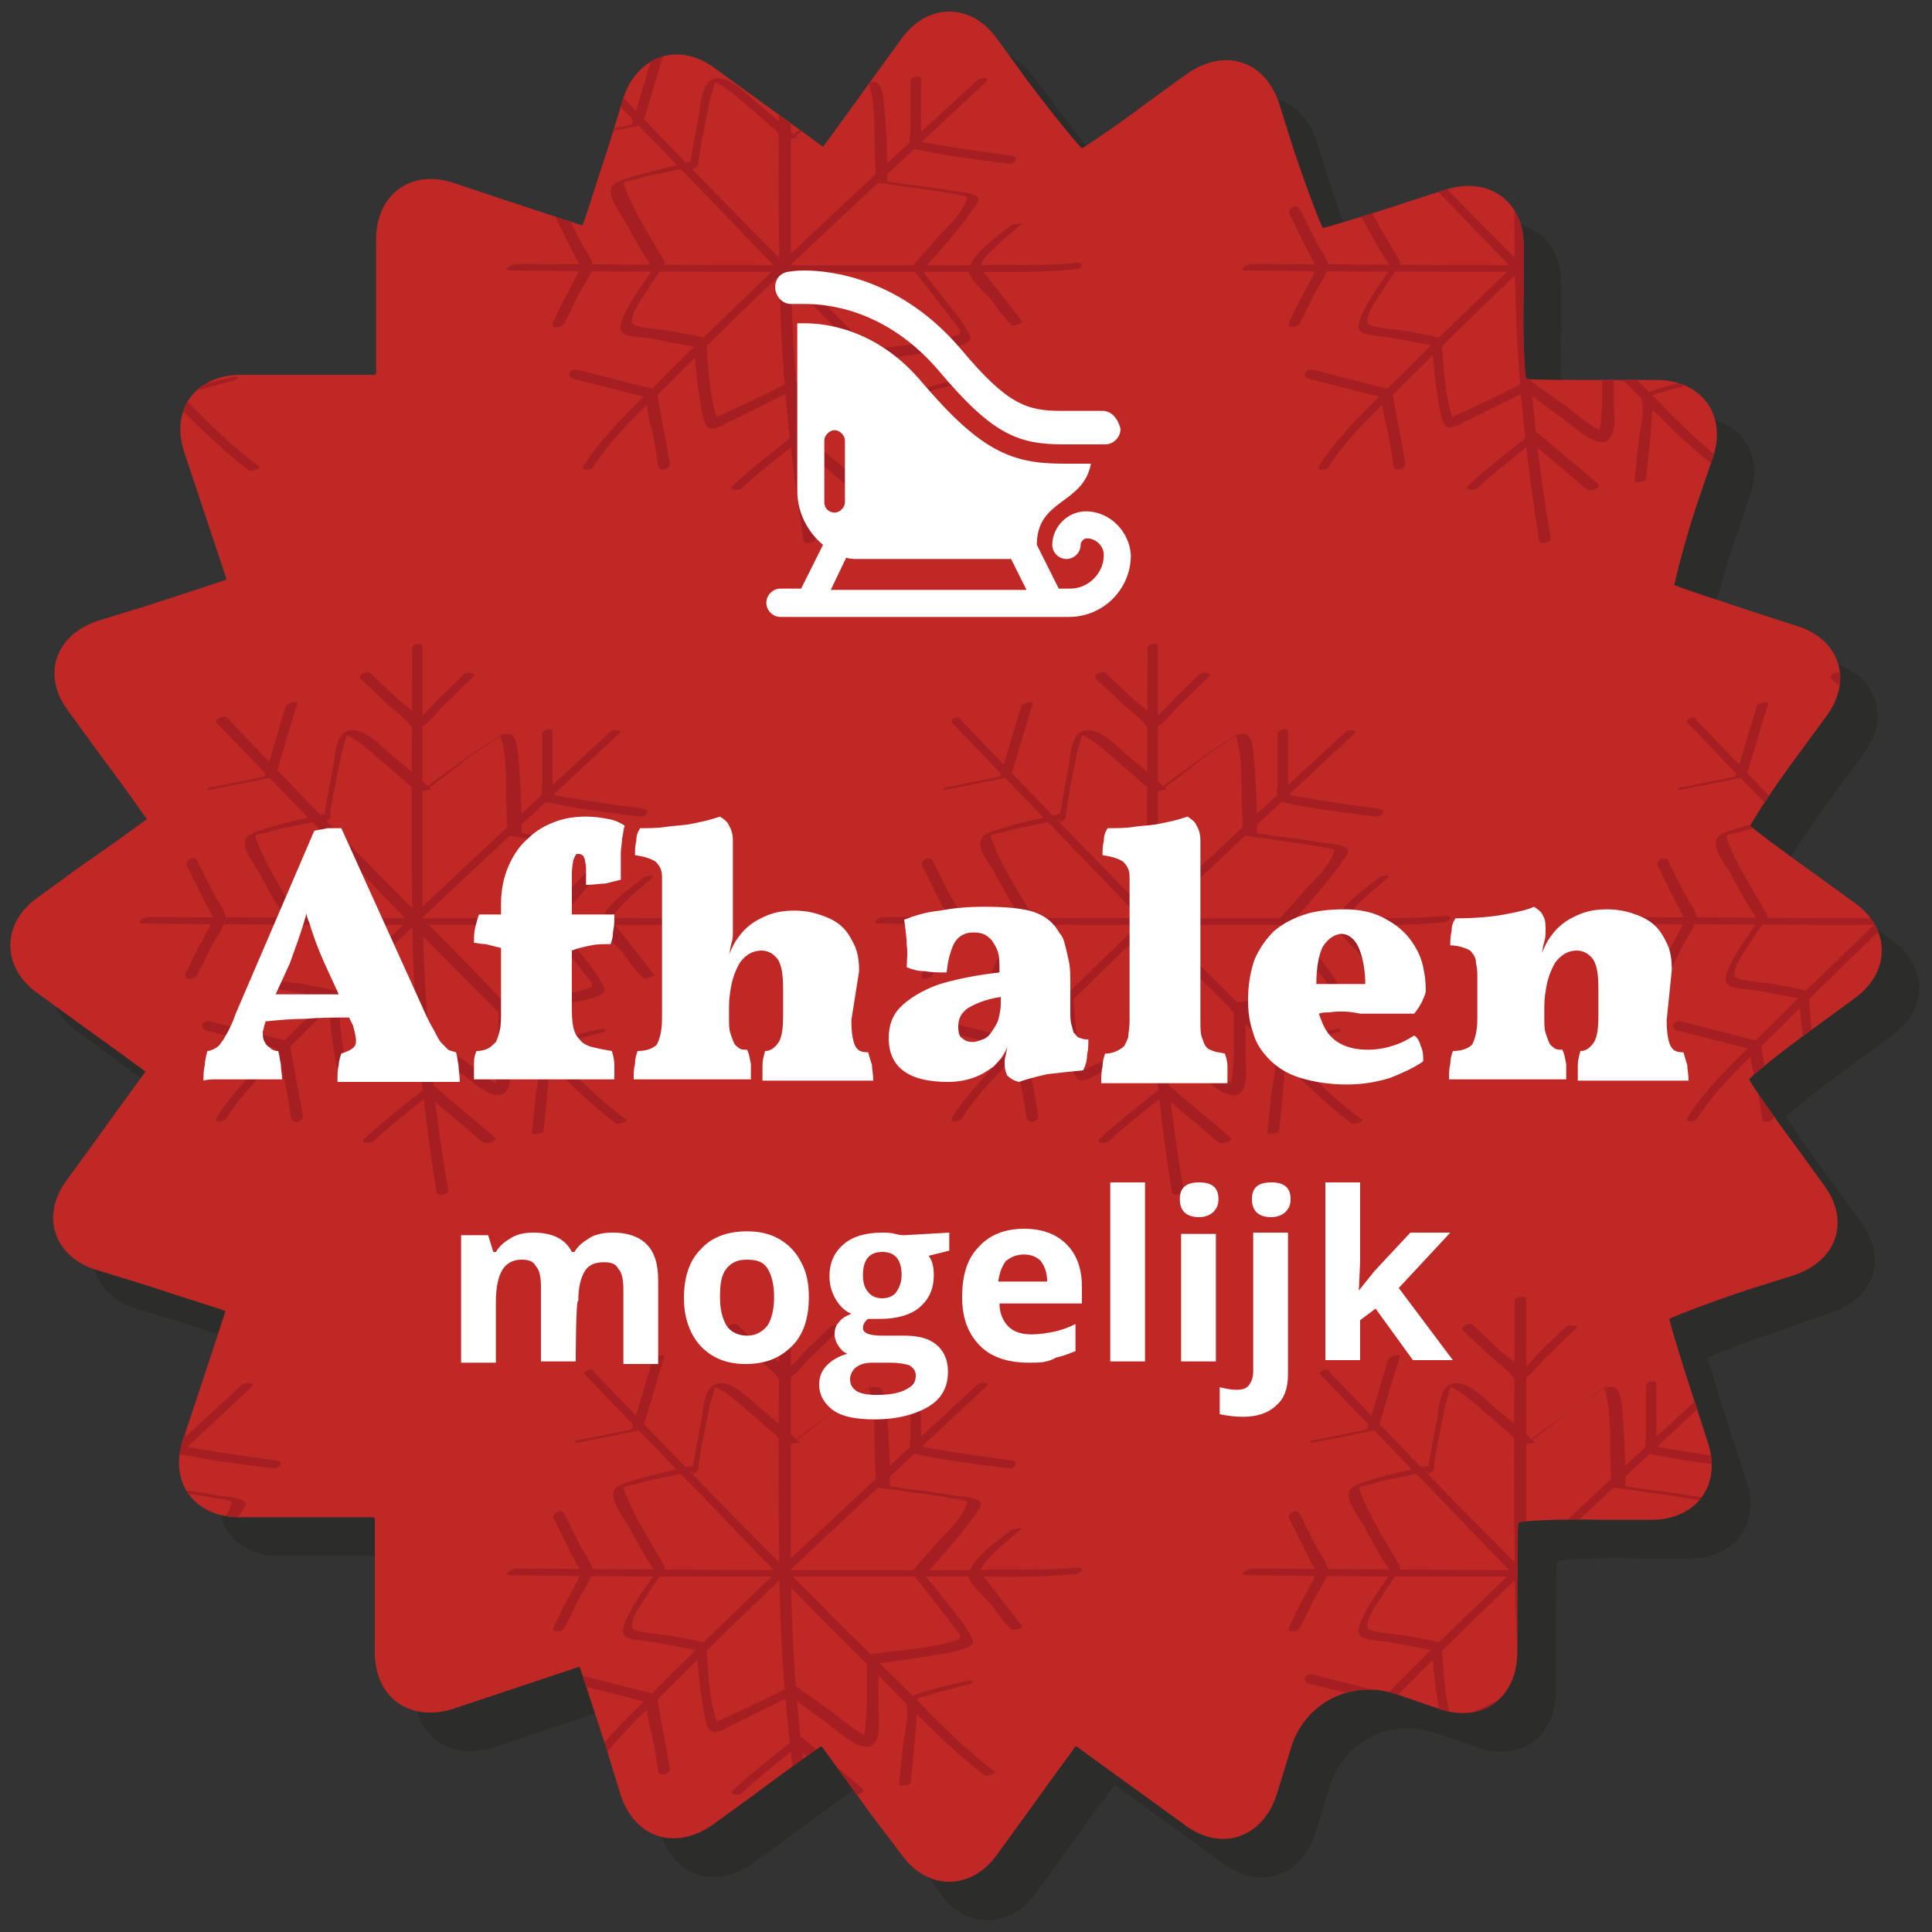 <?xml version="1.0" encoding="UTF-8"?>
<svg xmlns="http://www.w3.org/2000/svg" xmlns:xlink="http://www.w3.org/1999/xlink" xml:space="preserve" viewBox="0 0 150 150">
  <rect x="0" y="0" width="150" height="150" fill="#333333" stroke="none"/>
  <path fill="#0F0F0E" d="M142.2 101.9c3.3-1.1 4.4-4.2 2.3-7l-2.1-2.9c-2.1-2.8-3.7-5.2-3.7-5.3 0-.1 2.4-2.1 5.2-4.1l3-2.2c2.8-2 2.8-5.4 0-7.4l-2.9-2.1c-2.8-2-5.2-3.8-5.2-3.9 0-.1 1.6-2.7 3.7-5.5l2.2-3c2.1-2.8 1-6-2.3-7l-3.4-1.1c-3.3-1.1-6.1-2-6.1-2.1 0-.1.7-3.1 1.8-6.4l1.2-3.5c1.1-3.3-.9-6-4.4-6h-3.6c-3.5 0-6.4 0-6.5-.1-.1-.1-.3-3.1-.2-6.6V22c0-3.5-2.7-5.4-6-4.4l-3.4 1.1c-3.3 1.1-6.1 1.9-6.2 1.9-.1-.1-1.2-2.9-2.3-6.2l-1.1-3.5c-1.1-3.3-4.2-4.3-7.1-2.3l-2.9 2.1c-2.8 2.1-5.2 3.7-5.3 3.7-.1 0-2.1-2.4-4.2-5.2L80.3 6c-2-2.8-5.4-2.8-7.4 0l-2.4 3.3c-2 2.8-3.7 5.1-3.7 5.1s-2.3-1.7-5.1-3.7l-3.3-2.4c-2.8-2.1-6-1-7.1 2.3L50 14.4c-1.1 3.3-1.9 6-2 6 0 0-2.8-.9-6.1-2L38 17.1c-3.3-1.1-6 .9-6 4.4v10.4l-.1.1H21.5c-3.5 0-5.5 2.7-4.4 6l1.3 3.9 2 6s-2.7.9-6.1 2l-3.9 1.2c-3.3 1.1-4.4 4.2-2.3 7l2.4 3.3c2.1 2.8 3.7 5.1 3.7 5.1s-2.3 1.7-5.2 3.7l-3 2.5c-2.8 2-2.8 5.4 0 7.4l3.3 2.4c2.8 2 5.1 3.7 5.1 3.7s-1.7 2.3-3.7 5.1l-2.4 3.3c-2.1 2.8-1 6 2.3 7l3.9 1.2c3.3 1.1 6 1.9 6.1 2 0 0-.9 2.8-2 6.1l-1.3 3.9c-1.1 3.3.9 6 4.4 6h10.4l.1.1v10.4c0 3.5 2.7 5.4 6 4.4l3.9-1.3 6-2s.9 2.7 2 6.1l1.2 3.9c1.1 3.3 4.2 4.3 7.1 2.3l3.3-2.4c2.8-2.1 5.1-3.7 5.1-3.7h.1s1.7 2.3 3.7 5.1L73 147c2 2.8 5.4 2.8 7.4 0l2.4-3.3c2-2.8 3.7-5.1 3.7-5.1h.1s2.3 1.7 5.1 3.7l3.3 2.4c2.8 2.1 6 1 7.1-2.3l1.2-3.9c1.1-3.3 4.6-5.1 8-4l3.5 1.2c3.3 1.1 6-.9 6-4.4v-3.6c0-3.5 0-6.4.1-6.5.1-.1 3.1-.3 6.6-.2h3.7c3.5 0 5.5-2.7 4.4-6l-1.1-3.4c-1.1-3.3-1.9-6.1-1.9-6.2.1-.1 2.9-1.2 6.2-2.3l3.4-1.2zM76.4 40.1c-4.2 0-7.7-3.4-7.7-7.7s3.4-7.7 7.7-7.7c4.2 0 7.7 3.4 7.7 7.7 0 4.3-3.4 7.7-7.7 7.7z" opacity=".2"></path>
  <path fill="#C02826" d="M139.3 99c3.3-1.1 4.4-4.2 2.3-7l-2.1-2.9c-2.1-2.8-3.7-5.2-3.7-5.3 0-.1 2.4-2.1 5.2-4.1l3-2.2c2.8-2 2.8-5.4 0-7.4l-2.9-2.1c-2.8-2-5.2-3.8-5.2-3.9 0-.1 1.6-2.7 3.7-5.5l2.2-3c2.1-2.8 1-6-2.3-7l-3.4-1.1c-3.3-1.1-6.1-2-6.1-2.1 0-.1.7-3.1 1.8-6.4l1.2-3.5c1.1-3.3-.9-6-4.4-6H125c-3.5 0-6.4 0-6.5-.1-.1-.1-.3-3.1-.2-6.6v-3.7c0-3.5-2.7-5.4-6-4.4l-3.4 1.1c-3.3 1.1-6.1 1.9-6.2 1.9-.1-.1-1.2-2.9-2.3-6.2L99.3 8c-1.1-3.3-4.2-4.3-7.1-2.3l-2.9 2.1c-2.8 2.1-5.2 3.7-5.3 3.7-.1 0-2.1-2.4-4.2-5.2L77.4 3C75.4.2 72 .2 70 3l-2.4 3.3c-2 2.8-3.7 5.1-3.7 5.1s-2.3-1.7-5.1-3.7l-3.3-2.4c-2.8-2.1-6-1-7.1 2.3l-1.2 3.9c-1.1 3.3-1.9 6-2 6 0 0-2.8-.9-6.1-2l-3.9-1.3c-3.3-1.1-6 .9-6 4.4V29l-.1.1H18.7c-3.5 0-5.5 2.7-4.4 6l1.3 3.9 2 6s-2.7.9-6.1 2l-3.9 1.2c-3.3 1.1-4.4 4.2-2.3 7l2.4 3.3c2.1 2.8 3.7 5.1 3.7 5.1s-2.3 1.7-5.2 3.7l-3.3 2.4c-2.8 2-2.8 5.4 0 7.4l3.3 2.4c2.8 2 5.1 3.7 5.1 3.7s-1.7 2.3-3.7 5.1l-2.4 3.3c-2.1 2.8-1 6 2.3 7l3.9 1.2c3.3 1.1 6 1.9 6.1 2 0 0-.9 2.8-2 6.1l-1.3 3.9c-1.1 3.3.9 6 4.4 6H29l.1.1v10.4c0 3.5 2.7 5.4 6 4.4l3.9-1.3 6-2s.9 2.7 2 6.1l1.2 3.9c1.1 3.3 4.2 4.3 7.1 2.3l3.3-2.4c2.8-2.1 5.1-3.7 5.1-3.7h.1s1.7 2.3 3.7 5.1L70 144c2 2.8 5.4 2.8 7.4 0l2.4-3.3c2-2.8 3.7-5.1 3.7-5.1h.1s2.3 1.7 5.1 3.7l3.3 2.4c2.8 2.1 6 1 7.1-2.3l1.2-3.9c1.1-3.3 4.6-5.1 8-4l3.5 1.2c3.3 1.1 6-.9 6-4.4v-3.6c0-3.5 0-6.4.1-6.5.1-.1 3.1-.3 6.6-.2h3.7c3.5 0 5.5-2.7 4.4-6l-1.1-3.4c-1.1-3.3-1.9-6.1-1.9-6.2.1-.1 2.9-1.2 6.2-2.3l3.5-1.1z"></path>
  <defs>
    <path id="a" d="M139.3 99c3.3-1.1 4.4-4.2 2.3-7l-2.1-2.9c-2.1-2.8-3.7-5.2-3.7-5.3 0-.1 2.4-2.1 5.2-4.1l3-2.2c2.8-2 2.8-5.4 0-7.4l-2.9-2.1c-2.8-2-5.2-3.8-5.2-3.9 0-.1 1.6-2.7 3.7-5.5l2.2-3c2.1-2.8 1-6-2.3-7l-3.4-1.1c-3.3-1.1-6.1-2-6.1-2.1 0-.1.7-3.1 1.8-6.4l1.2-3.5c1.1-3.3-.9-6-4.4-6H125c-3.5 0-6.4 0-6.5-.1-.1-.1-.3-3.1-.2-6.6v-3.7c0-3.5-2.7-5.4-6-4.4l-3.4 1.1c-3.3 1.1-6.1 1.9-6.2 1.9-.1-.1-1.2-2.9-2.3-6.2L99.3 8c-1.1-3.3-4.2-4.3-7.1-2.3l-2.9 2.1c-2.8 2.1-5.2 3.7-5.3 3.7-.1 0-2.1-2.4-4.2-5.2L77.4 3C75.4.2 72 .2 70 3l-2.4 3.3c-2 2.8-3.7 5.1-3.7 5.1s-2.3-1.7-5.1-3.7l-3.3-2.4c-2.8-2.1-6-1-7.1 2.3l-1.2 3.9c-1.1 3.3-1.9 6-2 6 0 0-2.8-.9-6.1-2l-3.9-1.3c-3.3-1.1-6 .9-6 4.4V29l-.1.1H18.7c-3.5 0-5.5 2.7-4.4 6l1.3 3.9 2 6s-2.7.9-6.1 2l-3.9 1.2c-3.3 1.1-4.4 4.2-2.3 7l2.4 3.3c2.1 2.8 3.7 5.1 3.7 5.1s-2.3 1.7-5.2 3.7l-3.3 2.4c-2.8 2-2.8 5.4 0 7.4l3.3 2.4c2.8 2 5.1 3.7 5.1 3.7s-1.7 2.3-3.7 5.1l-2.4 3.3c-2.1 2.8-1 6 2.3 7l3.9 1.2c3.3 1.1 6 1.9 6.1 2 0 0-.9 2.8-2 6.1l-1.3 3.9c-1.1 3.3.9 6 4.4 6H29l.1.1v10.4c0 3.5 2.7 5.4 6 4.4l3.9-1.3 6-2s.9 2.7 2 6.1l1.2 3.9c1.1 3.3 4.2 4.3 7.1 2.3l3.3-2.4c2.8-2.1 5.1-3.7 5.1-3.7h.1s1.7 2.3 3.7 5.1L70 144c2 2.8 5.4 2.8 7.4 0l2.4-3.3c2-2.8 3.7-5.1 3.7-5.1h.1s2.3 1.7 5.1 3.7l3.3 2.4c2.8 2.1 6 1 7.1-2.3l1.2-3.9c1.1-3.3 4.6-5.1 8-4l3.5 1.2c3.3 1.1 6-.9 6-4.4v-3.6c0-3.5 0-6.4.1-6.5.1-.1 3.1-.3 6.6-.2h3.7c3.5 0 5.5-2.7 4.4-6l-1.1-3.4c-1.1-3.3-1.9-6.1-1.9-6.2.1-.1 2.9-1.2 6.2-2.3l3.5-1.1z"></path>
  </defs>
  <clipPath id="b">
    <use xlink:href="#a" overflow="visible"></use>
  </clipPath>
  <g fill="#A41E22" clip-path="url(#b)">
    <path d="M3.4-.3c0 6.6-.1 13.1 0 19.7 0 7.6.7 15.1 1.9 22.6.1.3 1 .1.9-.2C5 34.3 4.3 26.9 4.3 19.3V-.4c0-.4-.9-.2-.9.1z"></path>
    <path d="M-17.5 21c6.9.1 13.8.1 20.6.1H18c2.8 0 5.6.1 8.4-.2.4 0 .8-.5.1-.5-2.7.3-5.4.1-8.1.2H3.5c-6.9 0-13.8-.1-20.6-.1-.3 0-1 .5-.4.5z"></path>
    <path d="M18.8 6.2C14 10.6 9.2 15.1 4.5 19.6c-3.5 3.3-7 6.7-10.4 10.1-2 2-4.3 4.1-5.8 6.5-.2.4.7.3.8 0 1.5-2.4 3.9-4.5 5.9-6.5 3.4-3.4 6.9-6.8 10.4-10.1L19.5 6.4c.4-.4-.4-.4-.7-.2z"></path>
    <path d="M-11.7 5.4c4.5 4.7 9.1 9.4 13.6 14.1 3.4 3.5 6.9 7 10.4 10.5 2.2 2.2 4.5 4.6 7 6.5.2.2 1.1-.2.8-.3-2.5-1.8-4.6-4.1-6.8-6.3-3.5-3.4-7-6.9-10.4-10.4C-1.8 14.8-6.4 10-11 5.2c-.1-.3-.9 0-.7.2zM7.4 1.8c-.5.5-1.1 1-1.6 1.6-.6.5-1.6 1.8-2.2 2h.6c-.3-.6-1.3-1.2-1.8-1.8C1.6 3 .9 2.3.2 1.7c-.2-.3-1.1.1-.8.4.6.5 1.3 1.1 1.9 1.7.6.6 1.7 1.3 2.1 2 .1.2.5.2.6.1.7-.3 1.3-1.2 1.8-1.7.8-.7 1.6-1.5 2.4-2.2.4-.4-.5-.5-.8-.2zm6.2 4.5V10c0 .7-.3 1.4.4 1.6 2.4.5 4.8.8 7.2 1.1.4.1.9-.5.3-.6-2.2-.3-4.4-.6-6.6-1-.2 0-.3-.1-.5-.1-.3-.1 0 .3 0 .2.1-.5 0-1 0-1.5V6.2c.1-.4-.8-.3-.8.1zm7.8 11.2c-1 .8-3.1 2.2-3.3 3.5-.1.5 1.4 1.9 1.7 2.2.5.7 1 1.4 1.6 2 .2.2 1-.2.9-.2-1.1-1.4-2.1-2.7-3.2-4.1-.5-.7 2.6-3 3.1-3.5.2-.1-.7 0-.8.1z"></path>
    <path d="M18 29.3c-.5.1-5 1.1-4.8 1.6.4.8-.1 2.6-.2 3.5l-.3 3c0 .1.9 0 .9-.2.2-1.9.4-3.7.5-5.6v-.9c0-.1 1.1-.3 1.2-.4.9-.2 1.8-.5 2.7-.7.6-.2.6-.5 0-.3zm-8.1 8.3c-1.5-1.3-3.1-2.6-4.6-3.9-.2-.2-.6-.1-.8.1-1.6 1.3-3.2 2.5-4.7 3.9-.4.4.5.4.7.2C2 36.6 3.6 35.3 5.2 34c-.3 0-.5.1-.8.1C5.9 35.4 7.5 36.7 9 38c.3.2 1.1-.1.9-.4zm-15-1.6c-.3-1.9-.7-3.7-1-5.6 0-.1-.2-.2-.3-.2-2-.5-3.9-1-5.9-1.5-.5-.1-.9.5-.3.7 2 .5 3.9 1 5.9 1.5-.3-.1-.3-.4-.3-.1 0 .2.1.4.1.6.1.6.2 1.3.4 1.9.2 1 .4 2 .5 2.9.1.5 1 .2.9-.2zm-8.2-10.9c.4-.7.7-1.4 1.1-2.2.3-.6 1-1.5 1.1-2.2.1-.5-.8-1.6-1-2.1l-1.2-2.4c-.2-.4-1 0-.8.4.7 1.4 1.4 2.9 2.2 4.3-.2-.3-.2.1-.3.4-.3.5-.5 1-.8 1.5-.4.7-.7 1.4-1.1 2.2-.3.5.6.5.8.1zm1.1-14.4 4.5-.9c.1 0 .5-.1.5-.2.6-2 1.2-3.9 1.7-5.7 0-.2-.8 0-.9.2-.5 1.8-1 3.7-1.6 5.6.2-.1.4-.2.5-.2l-4.5.9c-.3 0-.8.4-.2.3z"></path>
    <path d="M-2.9 12.8c.1-1 .3-2 .5-2.9.1-.7.3-1.4.4-2.1.1-.3.2-.7.3-1 0-.1.1-.2.1-.4.2-.3.1-.3-.2-.1 1.2.4 2.3 1.6 3.3 2.4.8.7 1.5 1.3 2.3 2 .2.2.6 0 .8-.1 1-.7 2-1.5 2.9-2.2.6-.5 1.3-.9 2-1.4.2 0 .5-.2.8-.3.5-.3-.1-.3.1.1.4 1.3.4 2.9.4 4.3 0 1.1.1 2.1.1 3.2 0 .1.1.1.2.1.7.1 6.9.9 6.9 1.1-.1.9-1.5 2.3-2.1 2.9l-2.1 2.4c-.1.1-.1.2-.1.2.6.8 1.2 1.5 1.8 2.3.4.6.9 1.1 1.3 1.7.2.3 1 1 .5 1.2-2.1.7-4.4.8-6.6 1.1-.2 0-.5.1-.5.4v2.9c0 .7 0 1.4-.1 2 0 .3 0 .6-.1.9-.1.7-.2.1.5.3-1.2-.4-2.3-1.5-3.3-2.2-.8-.6-1.6-1.1-2.4-1.7-.2-.2-.5-.1-.7 0-.8.4-1.7.9-2.6 1.3-.6.3-1.3.6-1.9.9-.3.1-.6.3-.9.4-.6.3-.2 0-.1.2-.7-1.9-.7-4.3-.9-6.2 0-.1-.1-.1-.2-.1-.9-.1-1.7-.3-2.5-.4-.4-.1-2.8-.2-3-.6-.3-.6 1-2.3 1.3-2.8l1.2-1.8v-.2c-1.1-1.9-2.3-3.7-3.1-5.8-.2-.5.1-.4.6-.5.7-.2 1.3-.4 2-.5.9-.2 1.9-.4 2.8-.6.6-.1.4-.6-.1-.4-1.9.2-3.8.6-5.6 1.2-1.7.6-.2 2.2.4 3.3.5.9 1 1.9 1.6 2.8.2.3.3.5.5.8 0-.1 0 0-.2.3-.4.5-2.9 3.8-2.2 4.5.4.4 1.8.4 2.3.5 1.1.2 2.1.4 3.2.6.3 0 0-.2.1.2 0 .4.1.8.1 1.2.1 1.2.3 2.5.5 3.7.3 1.6.7 1.5 2 .8 1.7-.8 3.4-1.7 5.1-2.5h-.7c1.1.8 2.3 1.7 3.4 2.5.7.5 2 1.8 3 1.6 1-.3.7-2.2.7-2.9v-3.9c-.2.1-.3.2-.5.4 1.8-.2 3.7-.5 5.5-.8.7-.1 1.5-.3 2.1-.6.5-.3.1-.7-.1-1.1-.6-1-1.4-1.9-2.1-2.8-.3-.4-.6-.8-1-1.3-.3-.4-.3-.5-.4-.3 1.3-1.4 2.6-2.9 3.8-4.5.1-.2.9-1.1.6-1.3-.5-.4-1.5-.4-2.1-.5-1.2-.2-2.4-.4-3.6-.5-.4-.1-.8-.1-1.2-.2-.4-.1-.1.2-.1-.1 0-2.1-.1-4.2-.3-6.3-.2-1.6-.8-1.6-2-.8C7.6 8 5.8 9.4 4 10.7c.3 0 .5-.1.8-.1-1-.9-2-1.8-3-2.6-.7-.6-2.2-2.2-3.3-2-1.2-.1-1.3 1.7-1.5 2.4-.3 1.5-.6 3-.8 4.5-.1.4.8.2.9-.1zM60.5-.3c0 6.6-.1 13.1 0 19.7 0 7.6.7 15.1 1.9 22.6.1.3 1 .1.9-.2-1.3-7.5-1.9-14.9-1.9-22.5V-.4c0-.4-.9-.2-.9.1z"></path>
    <path d="M39.6 21c6.9.1 13.8.1 20.6.1h14.9c2.8 0 5.6.1 8.4-.2.4 0 .8-.5.1-.5-2.7.3-5.4.1-8.1.2H60.6c-6.9 0-13.8-.1-20.6-.1-.3 0-1 .5-.4.5z"></path>
    <path d="M75.9 6.2c-4.8 4.4-9.6 8.9-14.4 13.4-3.5 3.3-7 6.7-10.4 10.1-2 2-4.3 4.1-5.8 6.5-.2.4.7.3.8 0 1.5-2.4 3.9-4.5 5.9-6.5 3.4-3.4 6.9-6.8 10.4-10.1L76.5 6.4c.5-.4-.3-.4-.6-.2z"></path>
    <path d="M45.4 5.4c4.5 4.7 9.1 9.4 13.6 14.1 3.4 3.5 6.9 7 10.4 10.5 2.2 2.2 4.5 4.6 7 6.5.2.2 1.1-.2.8-.3-2.5-1.8-4.6-4.1-6.8-6.3-3.5-3.4-7-6.9-10.4-10.4-4.7-4.7-9.3-9.5-13.9-14.3-.1-.3-.9 0-.7.2zm19.1-3.6c-.6.5-1.1 1.1-1.7 1.6-.5.5-1.6 1.8-2.1 2.1h.6c-.3-.7-1.3-1.3-1.8-1.9-.7-.7-1.4-1.3-2.1-2-.3-.3-1.1.1-.8.4.6.6 1.3 1.2 1.9 1.8.6.6 1.7 1.3 2.1 2 0 .2.4.2.5.1.7-.3 1.3-1.2 1.8-1.7.8-.7 1.5-1.5 2.3-2.2.5-.4-.4-.5-.7-.2zm6.2 4.5V10c0 .7-.3 1.4.4 1.6 2.4.5 4.8.8 7.2 1.1.4.1.9-.5.3-.6-2.2-.3-4.4-.6-6.6-1-.2 0-.3-.1-.5-.1-.3-.1 0 .3 0 .2.1-.5 0-1 0-1.5V6.2c.1-.4-.8-.3-.8.1zm7.8 11.2c-1 .8-3.1 2.2-3.3 3.5-.1.5 1.4 1.9 1.7 2.2.5.7 1 1.4 1.6 2 .2.2 1-.2.9-.2-1.1-1.4-2.1-2.7-3.2-4.1-.5-.7 2.6-3 3.1-3.5.2-.1-.7 0-.8.1z"></path>
    <path d="M75.1 29.3c-.5.1-5 1.1-4.8 1.6.4.8-.1 2.6-.2 3.5l-.3 3c0 .1.9 0 .9-.2.2-1.9.4-3.7.5-5.6v-.9c0-.1 1.1-.3 1.2-.4.9-.2 1.8-.5 2.7-.7.6-.2.6-.5 0-.3zM67 37.6c-1.5-1.3-3.1-2.6-4.6-3.9-.2-.2-.6-.1-.8.1-1.6 1.3-3.2 2.5-4.7 3.9-.4.4.5.4.7.2 1.5-1.4 3.1-2.6 4.7-3.9-.3 0-.5.1-.8.1 1.5 1.3 3.1 2.6 4.6 3.9.3.2 1.1-.1.9-.4zM52 36c-.3-1.9-.7-3.7-1-5.6 0-.1-.2-.2-.3-.2-2-.5-3.9-1-5.9-1.5-.5-.1-.9.5-.3.7 2 .5 3.9 1 5.9 1.5-.3-.1-.3-.3-.3-.1 0 .2.1.4.1.6.1.6.2 1.3.4 1.9.2 1 .4 2 .5 2.9.1.5 1 .2.9-.2zm-8.2-10.9c.4-.7.7-1.4 1.1-2.2.3-.6 1-1.5 1.1-2.2.1-.5-.8-1.6-1-2.1l-1.2-2.4c-.2-.4-1 0-.8.4.7 1.4 1.4 2.9 2.2 4.3-.2-.3-.2.1-.4.5-.3.5-.5 1-.8 1.5-.4.7-.7 1.4-1.1 2.2-.2.4.7.4.9 0zm1.1-14.4 4.5-.9c.1 0 .5-.1.5-.2.6-1.9 1.1-3.8 1.7-5.6 0-.2-.8 0-.9.2-.6 1.9-1.1 3.8-1.7 5.6.2-.1.4-.2.5-.2l-4.5.9c-.2-.1-.7.3-.1.2z"></path>
    <path d="M54.2 12.8c.1-1 .3-2 .5-2.9.1-.7.3-1.4.4-2.1.1-.3.2-.7.3-1 0-.1.1-.2.1-.4.2-.3.1-.3-.2-.1 1.2.4 2.3 1.6 3.3 2.4.8.7 1.5 1.3 2.3 2 .2.2.6 0 .8-.1 1-.7 2-1.5 2.9-2.2.6-.5 1.3-.9 2-1.4.2-.2.5-.3.8-.5.5-.3-.1-.3.1.1.4 1.3.4 2.9.4 4.3 0 1.1.1 2.1.1 3.2 0 .1.1.1.2.1.7.1 6.9.9 6.9 1.1-.1.9-1.5 2.3-2.1 2.9l-2.1 2.4c-.1.1-.1.2-.1.2.6.8 1.2 1.5 1.8 2.3.4.6.9 1.1 1.3 1.7.2.3 1 1 .5 1.2-2.1.7-4.4.8-6.6 1.1-.2 0-.5.1-.5.4v2.9c0 .7 0 1.4-.1 2 0 .3 0 .6-.1.9-.1.7-.2.1.5.3-1.2-.4-2.3-1.5-3.3-2.2-.8-.6-1.6-1.1-2.4-1.7-.2-.2-.5-.1-.7 0-.8.4-1.7.9-2.6 1.3-.6.3-1.3.6-1.9.9-.3.1-.6.3-.9.4-.6.3-.2 0-.1.2-.7-1.9-.7-4.3-.9-6.2 0-.1-.1-.1-.2-.1-.8-.2-1.6-.3-2.5-.5-.4-.1-2.8-.2-3-.6-.3-.6 1-2.3 1.3-2.8l1.2-1.8v-.2c-1.1-1.9-2.3-3.7-3.1-5.8-.2-.5.1-.4.6-.5.7-.2 1.3-.4 2-.5.9-.2 1.9-.4 2.8-.6.6-.1.4-.6-.1-.4-1.9.5-3.8.9-5.6 1.5-1.7.6-.2 2.2.4 3.3.5.9 1 1.9 1.6 2.8.2.3.3.5.5.8 0-.1 0 0-.2.3-.4.6-2.9 3.9-2.2 4.6.4.4 1.8.4 2.3.5 1.1.2 2.1.4 3.2.6.3 0 0-.2.1.2 0 .4.1.8.1 1.2.1 1.2.3 2.5.5 3.7.3 1.6.7 1.5 2 .8 1.7-.8 3.4-1.7 5.1-2.5h-.7c1.1.8 2.3 1.7 3.4 2.5.7.5 2 1.8 3 1.6 1-.3.7-2.2.7-2.9v-3.9c-.2.1-.3.2-.5.4 1.8-.2 3.7-.5 5.5-.8.7-.1 1.5-.3 2.1-.6.5-.3.1-.7-.1-1.1-.6-1-1.4-1.9-2.1-2.8-.3-.4-.6-.8-1-1.3-.3-.4-.3-.5-.4-.3 1.3-1.4 2.6-2.9 3.8-4.5.1-.2.9-1.1.6-1.3-.5-.4-1.5-.4-2.1-.5-1.2-.2-2.4-.4-3.6-.5-.4-.1-.8-.1-1.2-.2-.4-.1-.1.2-.1-.1 0-2.1-.1-4.2-.3-6.3-.2-1.6-.8-1.6-2-.8-1.9 1.2-3.7 2.6-5.5 3.9.3 0 .5-.1.8-.1-1-.9-2-1.8-3-2.6-.7-.6-2.2-2.2-3.3-2-1.1.1-1.2 1.9-1.3 2.7-.3 1.5-.6 3-.8 4.5-.3 0 .6-.2.7-.5zM117.6-.3c0 6.6-.1 13.1 0 19.7 0 7.6.7 15.1 1.9 22.6.1.3 1 .1.9-.2-1.3-7.5-1.9-14.9-1.9-22.5V-.4c0-.4-.9-.2-.9.1z"></path>
    <path d="M96.7 21c6.9.1 13.8.1 20.6.1h14.9c2.8 0 5.6.1 8.4-.2.4 0 .8-.5.1-.5-2.7.3-5.4.1-8.1.2h-14.9c-6.9 0-13.8-.1-20.6-.1-.3 0-1 .5-.4.5z"></path>
    <path d="M133 6.2c-4.8 4.4-9.6 8.9-14.4 13.4-3.5 3.3-7 6.7-10.4 10.1-2 2-4.3 4.1-5.8 6.5-.2.4.7.3.8 0 1.5-2.4 3.9-4.5 5.9-6.5 3.4-3.4 6.9-6.8 10.4-10.1l14.1-13.2c.5-.4-.3-.4-.6-.2z"></path>
    <path d="M102.5 5.4c4.5 4.7 9.1 9.4 13.6 14.1 3.4 3.5 6.9 7 10.4 10.5 2.2 2.2 4.5 4.6 7 6.5.2.2 1.1-.2.8-.3-2.5-1.8-4.6-4.1-6.8-6.3-3.5-3.4-7-6.9-10.4-10.4-4.7-4.7-9.3-9.5-13.9-14.3-.1-.3-.9 0-.7.2zm19.1-3.6c-.6.5-1.1 1.1-1.7 1.6-.5.5-1.6 1.8-2.1 2.1h.6c-.4-.7-1.3-1.3-1.9-1.8-.7-.7-1.4-1.3-2.1-2-.3-.3-1.1.1-.8.4.6.6 1.3 1.2 1.9 1.8.6.6 1.7 1.3 2.1 2 .1.2.5.1.6 0 .7-.3 1.3-1.2 1.8-1.7.8-.7 1.5-1.5 2.3-2.2.5-.4-.4-.5-.7-.2zm6.2 4.5V10c0 .7-.3 1.4.4 1.6 2.4.5 4.8.8 7.2 1.1.4.1.9-.5.3-.6-2.2-.3-4.4-.6-6.6-1-.2 0-.3-.1-.5-.1-.3-.1 0 .3 0 .2.1-.5 0-1 0-1.5V6.2c.1-.4-.8-.3-.8.1zm7.8 11.2c-1 .8-3.1 2.2-3.3 3.5-.1.5 1.4 1.9 1.7 2.2.5.7 1 1.4 1.6 2 .2.2 1-.2.9-.2-1.1-1.4-2.1-2.7-3.2-4.1-.5-.7 2.6-3 3.1-3.5.2-.1-.7 0-.8.1z"></path>
    <path d="M132.2 29.3c-.5.1-5 1.1-4.8 1.6.4.8-.1 2.6-.2 3.5l-.3 3c0 .1.9 0 .9-.2.2-1.9.4-3.7.5-5.6v-.9c0-.1 1.1-.3 1.2-.4.9-.2 1.8-.5 2.7-.7.6-.2.6-.5 0-.3zm-8.1 8.3c-1.5-1.3-3.1-2.6-4.6-3.9-.2-.2-.6-.1-.8.1-1.6 1.3-3.2 2.5-4.7 3.9-.4.4.5.4.7.2 1.5-1.4 3.1-2.6 4.7-3.9-.3 0-.5.1-.8.1 1.5 1.3 3.1 2.6 4.6 3.9.3.2 1.1-.1.9-.4zm-15-1.6c-.3-1.9-.7-3.7-1-5.6 0-.1-.2-.2-.3-.2-2-.5-3.9-1-5.9-1.5-.5-.1-.9.5-.3.7 2 .5 3.9 1 5.9 1.5-.3-.1-.3-.3-.3-.1 0 .2.1.4.1.6.1.6.2 1.3.4 1.9.2 1 .4 2 .5 2.9.1.5 1 .2.9-.2zm-8.2-10.9c.4-.7.7-1.4 1.1-2.2.3-.6 1-1.5 1.1-2.2.1-.5-.8-1.6-1-2.1l-1.2-2.4c-.2-.4-1 0-.8.4.7 1.4 1.4 2.9 2.2 4.3-.2-.3-.2.1-.3.4-.3.5-.5 1-.8 1.5-.4.7-.7 1.4-1.1 2.2-.3.5.6.5.8.1zm1.1-14.4 4.5-.9c.1 0 .5-.1.5-.2.6-1.9 1.1-3.8 1.7-5.6 0-.2-.8 0-.9.2-.6 1.9-1.1 3.8-1.7 5.6.2-.1.4-.2.5-.2l-4.5.9c-.2-.1-.7.3-.1.2z"></path>
    <path d="M111.3 12.8c.1-1 .3-2 .5-2.9.1-.7.3-1.4.4-2.1.1-.3.2-.7.3-1 0-.1.1-.2.1-.4.2-.3.1-.3-.2-.1 1.2.4 2.3 1.6 3.3 2.4.8.7 1.5 1.3 2.3 2 .2.2.6 0 .8-.1 1-.7 2-1.5 2.9-2.2.6-.5 1.3-.9 2-1.4.2-.2.5-.3.8-.5.5-.3-.1-.3.1.1.4 1.3.4 2.9.4 4.3 0 1.1.1 2.1.1 3.2 0 .1.1.1.2.1.7.1 6.9.9 6.9 1.1-.1.9-1.5 2.3-2.1 2.9l-2.1 2.4c-.1.1-.1.2-.1.2.6.8 1.2 1.5 1.8 2.3.4.6.9 1.1 1.3 1.7.2.3 1 1 .5 1.2-2.1.7-4.4.8-6.6 1.1-.2 0-.5.1-.5.4v2.9c0 .7 0 1.4-.1 2 0 .3 0 .6-.1.9-.1.7-.2.1.5.3-1.2-.4-2.3-1.5-3.3-2.2-.8-.6-1.6-1.1-2.4-1.7-.2-.2-.5-.1-.7 0-.8.4-1.7.9-2.6 1.3-.6.3-1.3.6-1.9.9-.3.1-.6.3-.9.4-.6.3-.2 0-.1.2-.7-1.9-.7-4.3-.9-6.2 0-.1-.1-.1-.2-.1-.8-.2-1.6-.3-2.5-.5-.4-.1-2.8-.2-3-.6-.3-.6 1-2.3 1.3-2.8l1.2-1.8v-.2c-1.1-1.9-2.3-3.7-3.1-5.8-.2-.5.1-.4.6-.5.7-.2 1.3-.4 2-.5.9-.2 1.9-.4 2.8-.6.6-.1.4-.6-.1-.4-1.8.4-3.7.8-5.4 1.4-1.7.6-.2 2.2.4 3.3.5.9 1 1.9 1.6 2.8.2.3.3.5.5.8 0-.1 0 0-.2.3-.4.6-2.9 3.9-2.2 4.6.4.4 1.8.4 2.3.5 1.1.2 2.1.4 3.2.6.3 0 0-.2.1.2 0 .4.1.8.1 1.2.1 1.2.3 2.5.5 3.7.3 1.6.7 1.5 2 .8 1.7-.8 3.4-1.7 5.1-2.5h-.7c1.1.8 2.3 1.7 3.4 2.5.7.5 2 1.8 3 1.6 1-.3.7-2.2.7-2.9v-3.9c-.2.1-.3.2-.5.4 1.8-.2 3.7-.5 5.5-.8.7-.1 1.5-.3 2.1-.6.5-.3.1-.7-.1-1.1-.6-1-1.4-1.9-2.1-2.8-.3-.4-.6-.8-1-1.3-.3-.4-.3-.5-.4-.3 1.3-1.4 2.6-2.9 3.8-4.5.1-.2.9-1.1.6-1.3-.5-.4-1.5-.4-2.1-.5-1.2-.2-2.4-.4-3.6-.5-.4-.1-.8-.1-1.2-.2-.4-.1-.1.2-.1-.1 0-2.1-.1-4.2-.3-6.3-.2-1.6-.8-1.6-2-.8-1.9 1.2-3.7 2.6-5.5 3.9.3 0 .5-.1.8-.1-1-.9-2-1.8-3-2.6-.7-.6-2.2-2.2-3.3-2-1.1.1-1.2 1.9-1.3 2.7-.3 1.5-.6 3-.8 4.5-.5.1.4-.1.5-.4zM32 50.3c0 6.6-.1 13.1 0 19.7 0 7.6.7 15.1 1.9 22.6.1.3 1 .1.9-.2-1.3-7.4-1.9-14.9-2-22.4V50.3c.1-.5-.8-.3-.8 0z"></path>
    <path d="M11.1 71.7c6.9.1 13.8.1 20.6.1h14.9c2.8 0 5.6.1 8.4-.2.4 0 .8-.5.1-.5-2.7.3-5.4.1-8.1.2H32.1c-6.9 0-13.8-.1-20.6-.1-.4 0-1 .5-.4.5z"></path>
    <path d="M47.4 56.8c-4.8 4.4-9.6 8.9-14.4 13.4-3.5 3.3-7 6.7-10.4 10.1-2 2-4.3 4.1-5.8 6.5-.2.4.7.3.8 0 1.5-2.4 3.9-4.5 5.9-6.5 3.4-3.4 6.9-6.8 10.4-10.1L48 57c.5-.3-.4-.4-.6-.2z"></path>
    <path d="M16.8 56.1c4.5 4.7 9.1 9.4 13.6 14.1 3.4 3.5 6.9 7 10.4 10.5 2.2 2.2 4.5 4.6 7 6.5.2.2 1.1-.2.8-.3-2.5-1.8-4.6-4.1-6.8-6.3C38.4 77 35 73.5 31.5 70c-4.7-4.7-9.3-9.5-13.9-14.3-.1-.2-1 .1-.8.4zM36 52.4c-.6.5-1.1 1.1-1.7 1.6-.5.5-1.6 1.8-2.1 2.1h.6c-.4-.7-1.3-1.3-1.9-1.8-.7-.7-1.4-1.3-2.1-2-.3-.3-1.1.1-.8.4.6.6 1.3 1.2 1.9 1.8.6.6 1.7 1.3 2.1 2 .1.2.5.1.6 0 .7-.3 1.3-1.2 1.8-1.7.8-.7 1.5-1.5 2.3-2.2.4-.4-.5-.5-.7-.2zm6.1 4.6v3.7c0 .7-.3 1.4.4 1.6 2.4.5 4.8.8 7.2 1.1.4.1.9-.5.3-.6-2.2-.3-4.4-.6-6.6-1-.2 0-.3-.1-.5-.1-.3-.1 0 .3 0 .2.1-.5 0-1 0-1.5v-3.5c.1-.5-.8-.3-.8.1zm7.8 11.2c-1 .8-3.1 2.2-3.3 3.5-.1.5 1.4 1.9 1.7 2.2.5.7 1 1.4 1.6 2 .2.2 1-.2.9-.2-1.1-1.4-2.1-2.7-3.2-4.1-.5-.7 2.6-3 3.1-3.5.2-.2-.6-.1-.8.1z"></path>
    <path d="M46.6 79.9c-.5.1-5 1.1-4.8 1.6.4.8-.1 2.6-.2 3.5l-.3 3c0 .1.9 0 .9-.2.2-1.9.4-3.7.5-5.6v-.9c0-.1 1.1-.3 1.2-.4.9-.2 1.8-.5 2.7-.7.6-.1.5-.4 0-.3zm-8.2 8.4c-1.5-1.3-3.1-2.6-4.6-3.9-.2-.2-.6-.1-.8.1-1.6 1.3-3.2 2.5-4.7 3.9-.4.4.5.4.7.2 1.5-1.4 3.1-2.6 4.7-3.9-.3 0-.5.1-.8.1 1.5 1.3 3.1 2.6 4.6 3.9.4.2 1.2-.2.9-.4zm-14.9-1.7c-.3-1.9-.7-3.7-1-5.6 0-.1-.2-.2-.3-.2-2-.5-3.9-1-5.9-1.5-.5-.1-.9.5-.3.7 2 .5 3.9 1 5.9 1.5-.3-.1-.3-.3-.3-.1 0 .2.1.4.1.6.1.6.2 1.3.4 1.9.2 1 .4 2 .5 2.9.1.5 1 .3.9-.2zm-8.2-10.9c.4-.7.7-1.4 1.1-2.2.3-.6 1-1.5 1.1-2.2.1-.5-.8-1.6-1-2.1l-1.2-2.4c-.2-.4-1 0-.8.4.7 1.4 1.4 2.9 2.2 4.3-.2-.3-.2.1-.4.4-.3.5-.5 1-.8 1.5-.4.7-.7 1.4-1.1 2.2-.2.5.7.5.9.1zm1.1-14.4 4.5-.9c.1 0 .5-.1.5-.2.6-1.9 1.1-3.8 1.7-5.6 0-.2-.8 0-.9.2-.6 1.9-1.1 3.8-1.7 5.6.2-.1.4-.2.5-.2l-4.5.9c-.3 0-.7.3-.1.2z"></path>
    <path d="M25.6 63.5c.1-1 .3-2 .5-2.9.1-.7.3-1.4.4-2.1.1-.3.2-.7.3-1 0-.1.1-.2.1-.4.2-.3.1-.3-.2-.1 1.2.4 2.3 1.6 3.3 2.4.8.7 1.5 1.3 2.3 2 .2.2.6 0 .8-.1 1-.7 2-1.5 2.9-2.2.6-.5 1.3-.9 2-1.4.2-.2.5-.3.8-.5.5-.3-.1-.3.1.1.4 1.3.4 2.9.4 4.3 0 1.1.1 2.1.1 3.2 0 .1.1.1.2.1.7.1 6.9.9 6.9 1.1-.1.9-1.5 2.3-2.1 2.9l-2.1 2.4c-.1.1-.1.2-.1.2.6.8 1.2 1.5 1.8 2.3.4.6.9 1.1 1.3 1.7.2.3 1 1 .5 1.2-2.1.7-4.4.8-6.6 1.1-.2 0-.5.1-.5.4v2.9c0 .7 0 1.4-.1 2 0 .3 0 .6-.1.9-.1.7-.2.1.5.3-1.2-.4-2.3-1.5-3.3-2.2-.8-.6-1.6-1.1-2.4-1.7-.2-.2-.5-.1-.7 0-.8.4-1.7.9-2.6 1.3-.6.3-1.3.6-1.9.9-.3.1-.6.3-.9.4-.6.3-.2 0-.1.2-.7-1.9-.7-4.3-.9-6.2 0-.1-.1-.1-.2-.1-.8-.2-1.6-.3-2.5-.5-.4-.1-2.8-.2-3-.6-.3-.6 1-2.3 1.3-2.8l1.2-1.8V71c-1.1-1.9-2.3-3.7-3.1-5.8-.2-.5.1-.4.6-.5.7-.2 1.3-.4 2-.5.9-.2 1.9-.4 2.8-.6.6-.1.4-.6-.1-.4-1.8.4-3.7.8-5.4 1.4-1.7.6-.2 2.2.4 3.3.5.9 1 1.9 1.6 2.8.2.3.3.5.5.8 0-.1 0 0-.2.3-.4.6-2.9 3.9-2.2 4.6.4.4 1.8.4 2.3.5 1.1.2 2.1.4 3.2.6.3.1 0-.2.1.2 0 .4.1.8.1 1.2.1 1.2.3 2.5.5 3.7.3 1.6.7 1.5 2 .8 1.7-.8 3.4-1.7 5.1-2.5h-.7c1.1.8 2.3 1.7 3.4 2.5.7.5 2 1.8 3 1.6 1-.3.7-2.2.7-2.9v-3.9c-.2.1-.3.2-.5.4 1.8-.2 3.7-.5 5.5-.8.7-.1 1.5-.3 2.1-.6.5-.3.1-.7-.1-1.1-.6-1-1.4-1.9-2.1-2.8-.3-.4-.6-.8-1-1.3-.3-.4-.3-.5-.4-.3 1.3-1.4 2.6-2.9 3.8-4.5.1-.2.9-1.1.6-1.3-.5-.4-1.5-.4-2.1-.5-1.2-.2-2.4-.4-3.6-.5-.4-.1-.8-.1-1.2-.2-.4-.1-.1.2-.1-.1 0-2.1-.1-4.2-.3-6.3-.2-1.6-.8-1.6-2-.8-1.9 1.2-3.7 2.6-5.5 3.9.3 0 .5-.1.8-.1-1-.9-2-1.8-3-2.6-.7-.6-2.2-2.2-3.3-2-1.1.1-1.2 1.9-1.3 2.7-.3 1.5-.6 3-.8 4.5-.4 0 .5-.1.5-.4zm63.5-13.2c0 6.6-.1 13.1 0 19.7 0 7.6.7 15.1 1.9 22.6.1.3 1 .1.9-.2-1.3-7.4-1.9-14.9-2-22.4V50.3c.1-.5-.8-.3-.8 0z"></path>
    <path d="M68.2 71.7c6.9.1 13.8.1 20.6.1h14.9c2.8 0 5.6.1 8.4-.2.4 0 .8-.5.1-.5-2.7.3-5.4.1-8.1.2H89.2c-6.9 0-13.8-.1-20.6-.1-.4 0-1 .5-.4.5z"></path>
    <path d="M104.5 56.8c-4.8 4.4-9.6 8.9-14.4 13.4-3.5 3.3-7 6.7-10.4 10.1-2 2-4.3 4.1-5.8 6.5-.2.4.7.3.8 0 1.5-2.4 3.9-4.5 5.9-6.5 3.4-3.4 6.9-6.8 10.4-10.1L105.1 57c.5-.3-.4-.4-.6-.2z"></path>
    <path d="M73.9 56.1c4.5 4.7 9.1 9.4 13.6 14.1 3.4 3.5 6.9 7 10.4 10.5 2.2 2.2 4.5 4.6 7 6.5.2.2 1.1-.2.8-.3-2.5-1.8-4.6-4.1-6.8-6.3-3.5-3.4-7-6.9-10.4-10.4-4.7-4.7-9.3-9.5-13.9-14.3 0-.4-.9-.1-.7.2zm19.2-3.7c-.6.5-1.1 1.1-1.7 1.6-.5.5-1.6 1.8-2.1 2.1h.6c-.4-.7-1.3-1.3-1.9-1.8-.7-.7-1.4-1.3-2.1-2-.3-.3-1.1.1-.8.4.6.6 1.3 1.2 1.9 1.8.6.6 1.7 1.3 2.1 2 .1.2.5.1.6 0 .7-.3 1.3-1.2 1.8-1.7.8-.7 1.5-1.5 2.3-2.2.4-.4-.5-.5-.7-.2zm6.1 4.6v3.7c0 .7-.3 1.4.4 1.6 2.4.5 4.8.8 7.2 1.1.4.1.9-.5.3-.6-2.2-.3-4.4-.6-6.6-1-.2 0-.3-.1-.5-.1-.3-.1 0 .3 0 .2.1-.5 0-1 0-1.5v-3.5c.1-.5-.8-.3-.8.1zm7.8 11.2c-1 .8-3.1 2.2-3.3 3.5-.1.5 1.4 1.9 1.7 2.2.5.7 1 1.4 1.6 2 .2.2 1-.2.9-.2-1.1-1.4-2.1-2.7-3.2-4.1-.5-.7 2.6-3 3.1-3.5.2-.2-.6-.1-.8.1z"></path>
    <path d="M103.7 79.9c-.5.1-5 1.1-4.8 1.6.4.8-.1 2.6-.2 3.5l-.3 3c0 .1.9 0 .9-.2.2-1.9.4-3.7.5-5.6v-.9c0-.1 1.1-.3 1.2-.4.9-.2 1.8-.5 2.7-.7.6-.1.5-.4 0-.3zm-8.2 8.4c-1.5-1.3-3.1-2.6-4.6-3.9-.2-.2-.6-.1-.8.1-1.6 1.3-3.2 2.5-4.7 3.9-.4.4.5.4.7.2 1.5-1.4 3.1-2.6 4.7-3.9-.3 0-.5.1-.8.1 1.5 1.3 3.1 2.6 4.6 3.9.4.2 1.2-.2.9-.4zm-14.9-1.7c-.3-1.9-.7-3.7-1-5.6 0-.1-.2-.2-.3-.2-2-.5-3.9-1-5.9-1.5-.5-.1-.9.5-.3.7 2 .5 3.9 1 5.9 1.5-.3-.1-.3-.3-.3-.1 0 .2.1.4.1.6.1.6.2 1.3.4 1.9.2 1 .4 2 .5 2.9.1.5 1 .3.9-.2zm-8.2-10.9c.4-.7.7-1.4 1.1-2.2.3-.6 1-1.5 1.1-2.2.1-.5-.8-1.6-1-2.1l-1.2-2.4c-.2-.4-1 0-.8.4.7 1.4 1.4 2.9 2.2 4.3-.2-.3-.2.1-.3.4-.3.5-.5 1-.8 1.5-.4.7-.7 1.4-1.1 2.2-.3.5.6.5.8.1zm1.1-14.4 4.5-.9c.1 0 .5-.1.5-.2.6-1.9 1.1-3.8 1.7-5.6 0-.2-.8 0-.9.2-.6 1.9-1.1 3.8-1.7 5.6.2-.1.4-.2.5-.2l-4.5.9c-.3 0-.7.3-.1.2z"></path>
    <path d="M82.7 63.5c.2-1 .3-2 .5-2.9.1-.7.3-1.4.4-2.1.1-.3.2-.7.3-1 0-.1.1-.2.1-.4.2-.3.1-.3-.2-.1 1.2.4 2.3 1.6 3.3 2.4.8.7 1.5 1.3 2.3 2 .2.2.6 0 .8-.1 1-.7 2-1.5 2.9-2.2.6-.5 1.3-.9 2-1.4.2-.2.5-.3.8-.5.5-.3-.1-.3.1.1.4 1.3.4 2.9.4 4.3 0 1.1.1 2.1.1 3.2 0 .1.1.1.2.1.7.1 6.9.9 6.9 1.1-.1.9-1.5 2.3-2.1 2.9l-2.1 2.4c-.1.1-.1.2-.1.2.6.8 1.2 1.5 1.8 2.3.4.6.9 1.1 1.3 1.7.2.3 1 1 .5 1.2-2.1.7-4.4.8-6.6 1.1-.2 0-.5.1-.5.4v2.9c0 .7 0 1.4-.1 2 0 .3 0 .6-.1.9-.1.7-.2.1.5.3-1.2-.4-2.3-1.5-3.3-2.2-.8-.6-1.6-1.1-2.4-1.7-.2-.2-.5-.1-.7 0-.8.4-1.7.9-2.6 1.3-.6.3-1.3.6-1.9.9-.3.1-.6.3-.9.4-.6.3-.2 0-.1.2-.7-1.9-.7-4.3-.9-6.2 0-.1-.1-.1-.2-.1-.8-.2-1.6-.3-2.5-.5-.4-.1-2.8-.2-3-.6-.3-.6 1-2.3 1.3-2.8l1.2-1.8V71c-1.1-1.9-2.3-3.7-3.1-5.8-.2-.5.1-.4.6-.5.7-.2 1.3-.4 2-.5.9-.2 1.9-.4 2.8-.6.6-.1.4-.6-.1-.4-1.8.4-3.7.8-5.4 1.4-1.7.6-.2 2.2.4 3.3.5.9 1 1.9 1.6 2.8.2.3.3.5.5.8 0-.1 0 0-.2.3-.4.6-2.9 3.9-2.2 4.6.4.4 1.8.4 2.3.5 1.1.2 2.1.4 3.2.6.3.1 0-.2.1.2 0 .4.1.8.1 1.2.1 1.2.3 2.5.5 3.7.3 1.6.7 1.5 2 .8 1.7-.8 3.4-1.7 5.1-2.5h-.7c1.1.8 2.3 1.7 3.4 2.5.7.5 2 1.8 3 1.6 1-.3.7-2.2.7-2.9v-3.9c-.2.1-.3.2-.5.4 1.8-.2 3.7-.5 5.5-.8.7-.1 1.5-.3 2.1-.6.5-.3.1-.7-.1-1.1-.6-1-1.4-1.9-2.1-2.8-.3-.4-.6-.8-1-1.3-.3-.4-.3-.5-.4-.3 1.3-1.4 2.6-2.9 3.8-4.5.1-.2.9-1.1.6-1.3-.5-.4-1.5-.4-2.1-.5-1.2-.2-2.4-.4-3.6-.5-.4-.1-.8-.1-1.2-.2-.4-.1-.1.2-.1-.1 0-2.1-.1-4.2-.3-6.3-.2-1.6-.8-1.6-2-.8-1.9 1.2-3.7 2.6-5.5 3.9.3 0 .5-.1.8-.1-1-.9-2-1.8-3-2.6-.7-.6-2.2-2.2-3.3-2-1.1.1-1.2 1.9-1.3 2.7-.3 1.5-.6 3-.8 4.5-.4 0 .5-.1.5-.4zm63.5-13.2c0 6.6-.1 13.1 0 19.7 0 7.6.7 15.1 1.9 22.6.1.3 1 .1.9-.2-1.3-7.5-1.9-14.9-1.9-22.5V50.2c0-.4-.9-.2-.9.1z"></path>
    <path d="M125.3 71.7c6.9.1 13.8.1 20.6.1h14.9c2.8 0 5.6.1 8.4-.2.4 0 .8-.5.1-.5-2.7.3-5.4.1-8.1.2h-14.9c-6.9 0-13.8-.1-20.6-.1-.4 0-1 .5-.4.5z"></path>
    <path d="M161.6 56.8c-4.8 4.4-9.6 8.9-14.4 13.4-3.5 3.3-7 6.7-10.4 10.1-2 2-4.3 4.1-5.8 6.5-.2.4.7.3.8 0 1.5-2.4 3.9-4.5 5.9-6.5 3.4-3.4 6.9-6.8 10.4-10.1L162.2 57c.5-.3-.4-.4-.6-.2z"></path>
    <path d="M131 56.1c4.5 4.7 9.1 9.4 13.6 14.1 3.4 3.5 6.9 7 10.4 10.5 2.2 2.2 4.5 4.6 7 6.5.2.2 1.1-.2.8-.3-2.5-1.8-4.6-4.1-6.8-6.3-3.5-3.4-7-6.9-10.4-10.4-4.7-4.7-9.3-9.5-13.9-14.3 0-.4-.9-.1-.7.2zm19.2-3.7c-.6.5-1.1 1.1-1.7 1.6-.5.5-1.6 1.8-2.1 2.1h.6c-.4-.7-1.3-1.3-1.9-1.8-.7-.7-1.4-1.3-2.1-2-.3-.3-1.1.1-.8.4.6.6 1.3 1.2 1.9 1.8.6.6 1.7 1.3 2.1 2 .1.2.5.1.6 0 .7-.3 1.3-1.2 1.8-1.7.8-.7 1.5-1.5 2.3-2.2.4-.4-.5-.5-.7-.2zm6.1 4.6v3.7c0 .7-.3 1.4.4 1.6 2.4.5 4.8.8 7.2 1.1.4.1.9-.5.3-.6-2.2-.3-4.4-.6-6.6-1-.2 0-.3-.1-.5-.1-.3-.1 0 .3 0 .2.1-.5 0-1 0-1.5v-3.5c.1-.5-.8-.3-.8.1zm7.8 11.2c-1 .8-3.1 2.2-3.3 3.5-.1.5 1.4 1.9 1.7 2.2.5.7 1 1.4 1.6 2 .2.2 1-.2.9-.2-1.1-1.4-2.1-2.7-3.2-4.1-.5-.7 2.6-3 3.1-3.5.2-.2-.6-.1-.8.1z"></path>
    <path d="M160.8 79.9c-.5.1-5 1.1-4.8 1.6.4.8-.1 2.6-.2 3.5l-.3 3c0 .1.9 0 .9-.2.2-1.9.4-3.7.5-5.6v-.9c0-.1 1.1-.3 1.2-.4.9-.2 1.8-.5 2.7-.7.6-.1.5-.4 0-.3zm-8.2 8.4c-1.5-1.3-3.1-2.6-4.6-3.9-.2-.2-.6-.1-.8.1-1.6 1.3-3.2 2.5-4.7 3.9-.4.4.5.4.7.2 1.5-1.4 3.1-2.6 4.7-3.9-.3 0-.5.1-.8.1 1.5 1.3 3.1 2.6 4.6 3.9.3.2 1.2-.2.9-.4zm-14.9-1.7c-.3-1.9-.7-3.7-1-5.6 0-.1-.2-.2-.3-.2-2-.5-3.9-1-5.9-1.5-.5-.1-.9.5-.3.7 2 .5 3.9 1 5.9 1.5-.3-.1-.3-.3-.3-.1 0 .2.1.4.1.6.1.6.2 1.3.4 1.9.2 1 .4 2 .5 2.9.1.5 1 .3.9-.2zm-8.2-10.9c.4-.7.7-1.4 1.1-2.2.3-.6 1-1.5 1.1-2.2.1-.5-.8-1.6-1-2.1l-1.2-2.4c-.2-.4-1 0-.8.4.7 1.4 1.4 2.9 2.2 4.3-.2-.3-.2.1-.3.4-.3.5-.5 1-.8 1.5-.4.7-.7 1.4-1.1 2.2-.3.5.6.5.8.1zm1.1-14.4 4.5-.9c.1 0 .5-.1.5-.2.6-1.9 1.1-3.8 1.7-5.6 0-.2-.8 0-.9.2-.6 1.9-1.1 3.8-1.7 5.6.2-.1.4-.2.5-.2l-4.5.9c-.3 0-.8.3-.1.2z"></path>
    <path d="M139.8 63.5c.1-1 .3-2 .5-2.9.1-.7.3-1.4.4-2.1.1-.3.2-.7.3-1 0-.1.1-.2.1-.4.2-.3.1-.3-.2-.1 1.2.4 2.3 1.6 3.3 2.4.8.7 1.5 1.3 2.3 2 .2.2.6 0 .8-.1 1-.7 2-1.5 2.9-2.2.6-.5 1.3-.9 2-1.4.2-.2.5-.3.8-.5.5-.3-.1-.3.1.1.4 1.3.4 2.9.4 4.3 0 1.1.1 2.1.1 3.2 0 .1.1.1.2.1.7.1 6.9.9 6.9 1.1-.1.9-1.5 2.3-2.1 2.9l-2.1 2.4c-.1.1-.1.2-.1.2.6.8 1.2 1.5 1.8 2.3.4.6.9 1.1 1.3 1.7.2.3 1 1 .5 1.2-2.1.7-4.4.8-6.6 1.1-.2 0-.5.1-.5.4v2.9c0 .7 0 1.4-.1 2 0 .3 0 .6-.1.9-.1.7-.2.1.5.3-1.2-.4-2.3-1.5-3.3-2.2-.8-.6-1.6-1.1-2.4-1.7-.2-.2-.5-.1-.7 0-.8.4-1.7.9-2.6 1.3-.6.3-1.3.6-1.9.9-.3.1-.6.3-.9.4-.6.3-.2 0-.1.2-.7-1.9-.7-4.3-.9-6.2 0-.1-.1-.1-.2-.1-.8-.2-1.6-.3-2.5-.5-.4-.1-2.8-.2-3-.6-.3-.6 1-2.3 1.3-2.8l1.2-1.8V71c-1.1-1.9-2.3-3.7-3.1-5.8-.2-.5.1-.4.6-.5.7-.2 1.3-.4 2-.5.9-.2 1.9-.4 2.8-.6.6-.1.4-.6-.1-.4-1.8.4-3.7.8-5.4 1.4-1.7.6-.2 2.2.4 3.3.5.9 1 1.9 1.6 2.8.2.3.3.5.5.8 0-.1 0 0-.2.3-.4.6-2.9 3.9-2.2 4.6.4.4 1.7.4 2.3.5 1.1.2 2.1.4 3.2.6.3.1 0-.2.1.2 0 .4.1.8.1 1.2.1 1.2.3 2.5.5 3.7.3 1.6.7 1.5 2 .8 1.7-.8 3.4-1.7 5.1-2.5h-.7c1.1.8 2.3 1.7 3.4 2.5.7.5 2 1.8 3 1.6 1-.3.7-2.2.7-2.9v-3.9c-.2.1-.3.2-.5.4 1.8-.2 3.7-.5 5.5-.8.7-.1 1.5-.3 2.1-.6.5-.3.1-.7-.1-1.1-.6-1-1.4-1.9-2.1-2.8-.3-.4-.6-.8-1-1.3-.3-.4-.3-.5-.4-.3 1.3-1.4 2.6-2.9 3.8-4.5.1-.2.9-1.1.6-1.3-.5-.4-1.5-.4-2.1-.5-1.2-.2-2.4-.4-3.6-.5-.4-.1-.8-.1-1.2-.2-.4-.1-.1.2-.1-.1 0-2.1-.1-4.2-.3-6.3-.2-1.6-.8-1.6-2-.8-1.9 1.2-3.7 2.6-5.5 3.9.3 0 .5-.1.8-.1-1-.9-2-1.8-3-2.6-.7-.6-2.2-2.2-3.3-2-1.1.1-1.2 1.9-1.3 2.7-.3 1.5-.6 3-.8 4.5-.4 0 .5-.1.5-.4zM3.4 101c0 6.6-.1 13.1 0 19.7 0 7.6.7 15.1 1.9 22.6.1.3 1 .1.9-.2-1.3-7.5-1.9-14.9-1.9-22.5v-19.7c0-.4-.9-.2-.9.1z"></path>
    <path d="M-17.5 122.3c6.9.1 13.8.1 20.6.1H18c2.8 0 5.6.1 8.4-.2.4 0 .8-.5.1-.5-2.7.3-5.4.1-8.1.2H3.5c-6.9 0-13.8-.1-20.6-.1-.3 0-1 .5-.4.5z"></path>
    <path d="M18.8 107.5c-4.8 4.4-9.6 8.9-14.4 13.4-3.5 3.3-7 6.7-10.4 10.1-2 2-4.3 4.1-5.8 6.5-.2.4.7.3.8 0 1.6-2.4 4-4.5 6-6.5 3.4-3.4 6.9-6.8 10.4-10.1l14.1-13.2c.4-.4-.4-.4-.7-.2z"></path>
    <path d="M-11.7 106.7c4.5 4.7 9.1 9.4 13.6 14.1 3.4 3.5 6.9 7 10.4 10.5 2.2 2.2 4.5 4.6 7 6.5.2.2 1.1-.2.8-.3-2.5-1.8-4.6-4.1-6.8-6.3-3.5-3.4-7-6.9-10.4-10.4-4.7-4.7-9.3-9.5-13.9-14.3-.1-.4-.9 0-.7.2zM7.4 103c-.6.5-1.1 1.1-1.7 1.6-.5.5-1.6 1.8-2.1 2.1h.6c-.4-.7-1.3-1.3-1.9-1.8-.7-.7-1.4-1.3-2.1-2-.3-.3-1.1.1-.8.4.6.6 1.3 1.2 1.9 1.8.6.6 1.7 1.3 2.1 2 .1.2.5.1.6 0 .7-.3 1.3-1.2 1.8-1.7.8-.7 1.5-1.5 2.3-2.2.5-.3-.4-.4-.7-.2zm6.2 4.6v3.7c0 .7-.3 1.4.4 1.6 2.4.5 4.8.8 7.2 1.1.4.1.9-.5.3-.6-2.2-.3-4.4-.6-6.6-1-.2 0-.3-.1-.5-.1-.3-.1 0 .3 0 .2.1-.5 0-1 0-1.5v-3.5c.1-.4-.8-.3-.8.1zm7.8 11.2c-1 .8-3.1 2.2-3.3 3.5-.1.5 1.4 1.9 1.7 2.2.5.7 1 1.4 1.6 2 .2.2 1-.2.9-.2-1.1-1.4-2.1-2.7-3.2-4.1-.5-.7 2.6-3 3.1-3.5.2-.1-.7 0-.8.1z"></path>
    <path d="M18 130.5c-.5.1-5 1.1-4.8 1.6.4.8-.1 2.6-.2 3.5l-.3 3c0 .1.9 0 .9-.2.2-1.9.4-3.7.5-5.6v-.9c0-.1 1.1-.3 1.2-.4.9-.2 1.8-.5 2.7-.7.6-.1.6-.4 0-.3zm-8.1 8.4c-1.5-1.3-3.1-2.6-4.6-3.9-.2-.2-.6-.1-.8.1-1.6 1.3-3.2 2.5-4.7 3.9-.4.4.5.4.7.2 1.5-1.4 3.1-2.6 4.7-3.9-.3 0-.5.1-.8.1 1.5 1.3 3.1 2.6 4.6 3.9.3.2 1.1-.1.9-.4zm-15-1.6c-.3-1.9-.7-3.7-1-5.6 0-.1-.2-.2-.3-.2-2-.5-3.9-1-5.9-1.5-.5-.1-.9.5-.3.7 2 .5 3.9 1 5.9 1.5-.3-.1-.3-.3-.3-.1 0 .2.1.4.1.6.1.6.2 1.3.4 1.9.2 1 .4 2 .5 2.9.1.5 1 .2.9-.2zm-8.2-10.9c.4-.7.7-1.4 1.1-2.2.3-.6 1-1.5 1.1-2.2.1-.5-.8-1.6-1-2.1l-1.2-2.4c-.2-.4-1 0-.8.4.7 1.4 1.4 2.9 2.2 4.3-.2-.3-.2.1-.3.4-.3.5-.5 1-.8 1.5-.4.7-.7 1.4-1.1 2.2-.3.4.6.5.8.1zm1.1-14.4 4.5-.9c.1 0 .5-.1.5-.2.6-1.9 1.1-3.8 1.7-5.6 0-.2-.8 0-.9.2-.6 1.9-1.1 3.8-1.7 5.6.2-.1.4-.2.5-.2l-4.5.9c-.2-.1-.7.3-.1.2z"></path>
    <path d="M-2.9 114.1c.1-1 .3-2 .5-2.9.1-.7.3-1.4.4-2.1.1-.3.2-.7.3-1 0-.1.1-.2.1-.4.2-.3.1-.3-.2-.1 1.2.4 2.3 1.6 3.3 2.4.8.7 1.5 1.3 2.3 2 .2.2.6 0 .8-.1 1-.7 2-1.5 2.9-2.2.6-.5 1.3-.9 2-1.4.2-.2.5-.3.8-.5.5-.3-.1-.3.1.1.4 1.3.4 2.9.4 4.3 0 1.1.1 2.1.1 3.2 0 .1.1.1.2.1.7.1 6.9.9 6.9 1.1-.1.9-1.5 2.3-2.1 2.9l-2.1 2.4c-.1.1-.1.2-.1.2.6.8 1.2 1.5 1.8 2.3.4.6.9 1.1 1.3 1.7.2.3 1 1 .5 1.2-2.1.7-4.4.8-6.6 1.1-.2 0-.5.1-.5.4v2.9c0 .7 0 1.4-.1 2 0 .3 0 .6-.1.9-.1.7-.2.1.5.3-1.2-.4-2.3-1.5-3.3-2.2-.8-.6-1.6-1.1-2.4-1.7-.2-.2-.5-.1-.7 0-.8.4-1.7.9-2.6 1.3-.6.3-1.3.6-1.9.9-.3.1-.6.3-.9.4-.6.3-.2 0-.1.2-.7-1.9-.7-4.3-.9-6.2 0-.1-.1-.1-.2-.1-.8-.2-1.6-.3-2.5-.5-.4-.1-2.8-.2-3-.6-.3-.6 1-2.3 1.3-2.8l1.2-1.8v-.2c-1.1-1.9-2.3-3.7-3.1-5.8-.2-.5.1-.4.6-.5.7-.2 1.3-.4 2-.5.9-.2 1.9-.4 2.8-.6.6-.1.4-.6-.1-.4-1.8.4-3.7.8-5.4 1.4-1.7.6-.2 2.2.4 3.3.5.9 1 1.9 1.6 2.8.2.3.3.5.5.8 0-.1 0 0-.2.3-.4.6-2.9 3.9-2.2 4.6.4.4 1.8.4 2.3.5 1.1.2 2.1.4 3.2.6.3 0 0-.2.1.2 0 .4.1.8.1 1.2.1 1.2.3 2.5.5 3.7.3 1.6.7 1.5 2 .8 1.7-.8 3.4-1.7 5.1-2.5H4c1.1.8 2.3 1.7 3.4 2.5.7.5 2 1.8 3 1.6 1-.3.7-2.2.7-2.9v-3.9c-.2.1-.3.2-.5.4 1.8-.2 3.7-.5 5.5-.8.7-.1 1.5-.3 2.1-.6.5-.3.1-.7-.1-1.1-.6-1-1.4-1.9-2.1-2.8-.3-.4-.6-.8-1-1.2-.3-.4-.3-.5-.4-.3 1.3-1.4 2.6-2.9 3.8-4.5.1-.2.9-1.1.6-1.3-.5-.4-1.5-.4-2.1-.5-1.2-.2-2.4-.4-3.6-.5-.4-.1-.8-.1-1.2-.2-.4-.1-.1.2-.1-.1 0-2.1-.1-4.2-.3-6.3-.2-1.6-.8-1.6-2-.8-1.9 1.2-3.7 2.6-5.5 3.9.3 0 .5-.1.8-.1-1-.9-2-1.8-3-2.6-.7-.6-2.2-2.2-3.3-2-1.1.1-1.2 1.9-1.3 2.7-.3 1.5-.6 3-.8 4.5-.5 0 .4-.2.5-.5zM60.5 101c0 6.6-.1 13.1 0 19.7 0 7.6.7 15.1 1.9 22.6.1.3 1 .1.9-.2-1.3-7.5-1.9-14.9-1.9-22.5v-19.7c0-.4-.9-.2-.9.1z"></path>
    <path d="M39.6 122.3c6.9.1 13.8.1 20.6.1h14.9c2.8 0 5.6.1 8.4-.2.4 0 .8-.5.1-.5-2.7.3-5.4.1-8.1.2H60.6c-6.9 0-13.8-.1-20.6-.1-.3 0-1 .5-.4.5z"></path>
    <path d="M75.9 107.5c-4.8 4.4-9.6 8.9-14.4 13.4-3.5 3.3-7 6.7-10.4 10.1-2 2-4.3 4.1-5.8 6.5-.2.4.7.3.8 0 1.5-2.4 3.9-4.5 5.9-6.5 3.4-3.4 6.9-6.8 10.4-10.1l14.1-13.2c.5-.4-.3-.4-.6-.2z"></path>
    <path d="M45.4 106.7c4.5 4.7 9.1 9.4 13.6 14.1 3.4 3.5 6.9 7 10.4 10.5 2.2 2.2 4.5 4.6 7 6.5.2.2 1.1-.2.8-.3-2.5-1.8-4.6-4.1-6.8-6.3-3.5-3.4-7-6.9-10.4-10.4-4.7-4.7-9.3-9.5-13.9-14.3-.1-.4-.9 0-.7.2zm19.1-3.7c-.6.5-1.1 1.1-1.7 1.6-.5.5-1.6 1.8-2.1 2.1h.6c-.4-.7-1.3-1.3-1.9-1.8-.7-.7-1.4-1.3-2.1-2-.3-.3-1.1.1-.8.4.6.6 1.3 1.2 1.9 1.8.6.6 1.7 1.3 2.1 2 .1.2.5.1.6 0 .7-.3 1.3-1.2 1.8-1.7.8-.7 1.5-1.5 2.3-2.2.5-.3-.4-.4-.7-.2zm6.2 4.6v3.7c0 .7-.3 1.4.4 1.6 2.4.5 4.8.8 7.2 1.1.4.1.9-.5.3-.6-2.2-.3-4.4-.6-6.6-1-.2 0-.3-.1-.5-.1-.3-.1 0 .3 0 .2.1-.5 0-1 0-1.5v-3.5c.1-.4-.8-.3-.8.1zm7.8 11.2c-1 .8-3.1 2.2-3.3 3.5-.1.5 1.4 1.9 1.7 2.2.5.7 1 1.4 1.6 2 .2.2 1-.2.9-.2-1.1-1.4-2.1-2.7-3.2-4.1-.5-.7 2.6-3 3.1-3.5.2-.1-.7 0-.8.1z"></path>
    <path d="M75.1 130.5c-.5.1-5 1.1-4.8 1.6.4.8-.1 2.6-.2 3.5l-.3 3c0 .1.9 0 .9-.2.2-1.9.4-3.7.5-5.6v-.9c0-.1 1.1-.3 1.2-.4.9-.2 1.8-.5 2.7-.7.6-.1.6-.4 0-.3zm-8.1 8.4c-1.5-1.3-3.1-2.6-4.6-3.9-.2-.2-.6-.1-.8.1-1.6 1.3-3.2 2.5-4.7 3.9-.4.4.5.4.7.2 1.5-1.4 3.1-2.6 4.7-3.9-.3 0-.5.1-.8.1 1.5 1.3 3.1 2.6 4.6 3.9.3.2 1.1-.1.9-.4zm-15-1.6c-.3-1.9-.7-3.7-1-5.6 0-.1-.2-.2-.3-.2-2-.5-3.9-1-5.9-1.5-.5-.1-.9.5-.3.7 2 .5 3.9 1 5.9 1.5-.3-.1-.3-.3-.3-.1 0 .2.1.4.1.6.1.6.2 1.3.4 1.9.2 1 .4 2 .5 2.9.1.5 1 .2.9-.2zm-8.2-10.9c.4-.7.7-1.4 1.1-2.2.3-.6 1-1.5 1.1-2.2.1-.5-.8-1.6-1-2.1l-1.2-2.4c-.2-.4-1 0-.8.4.7 1.4 1.4 2.9 2.2 4.3-.2-.3-.2.1-.3.4-.3.5-.5 1-.8 1.5-.4.7-.7 1.4-1.1 2.2-.3.4.6.5.8.1zm1.1-14.4 4.5-.9c.1 0 .5-.1.5-.2.6-1.9 1.1-3.8 1.7-5.6 0-.2-.8 0-.9.2-.6 1.9-1.1 3.8-1.7 5.6.2-.1.4-.2.5-.2l-4.5.9c-.2-.1-.7.3-.1.2z"></path>
    <path d="M54.2 114.1c.1-1 .3-2 .5-2.9.1-.7.3-1.4.4-2.1.1-.3.2-.7.3-1 0-.1.1-.2.1-.4.2-.3.1-.3-.2-.1 1.2.4 2.3 1.6 3.3 2.4.8.7 1.5 1.3 2.3 2 .2.2.6 0 .8-.1 1-.7 2-1.5 2.9-2.2.6-.5 1.3-.9 2-1.4.2-.2.5-.3.8-.5.5-.3-.1-.3.1.1.4 1.3.4 2.9.4 4.3 0 1.1.1 2.1.1 3.2 0 .1.1.1.2.1.7.1 6.9.9 6.9 1.1-.1.9-1.5 2.3-2.1 2.9l-2.1 2.4c-.1.1-.1.2-.1.2.6.8 1.2 1.5 1.8 2.3.4.6.9 1.1 1.3 1.7.2.3 1 1 .5 1.2-2.1.7-4.4.8-6.6 1.1-.2 0-.5.1-.5.4v2.9c0 .7 0 1.4-.1 2 0 .3 0 .6-.1.9-.1.7-.2.1.5.3-1.2-.4-2.3-1.5-3.3-2.2-.8-.6-1.6-1.1-2.4-1.7-.2-.2-.5-.1-.7 0-.8.4-1.7.9-2.6 1.3-.6.3-1.3.6-1.9.9-.3.1-.6.3-.9.4-.6.3-.2 0-.1.2-.7-1.9-.7-4.3-.9-6.2 0-.1-.1-.1-.2-.1-.8-.2-1.6-.3-2.5-.5-.4-.1-2.8-.2-3-.6-.3-.6 1-2.3 1.3-2.8l1.2-1.8v-.2c-1.1-1.9-2.3-3.7-3.1-5.8-.2-.5.1-.4.6-.5.7-.2 1.3-.4 2-.5.9-.2 1.9-.4 2.8-.6.6-.1.4-.6-.1-.4-1.8.4-3.7.8-5.4 1.4-1.7.6-.2 2.2.4 3.3.5.9 1 1.9 1.6 2.8.2.3.3.5.5.8 0-.1 0 0-.2.3-.4.6-2.9 3.9-2.2 4.6.4.4 1.8.4 2.3.5 1.1.2 2.1.4 3.2.6.3 0 0-.2.1.2 0 .4.1.8.1 1.2.1 1.2.3 2.5.5 3.7.3 1.6.7 1.5 2 .8 1.7-.8 3.4-1.7 5.1-2.5h-.7c1.1.8 2.3 1.7 3.4 2.5.7.5 2 1.8 3 1.6 1-.3.7-2.2.7-2.9v-3.9c-.2.1-.3.2-.5.4 1.8-.2 3.7-.5 5.5-.8.7-.1 1.5-.3 2.1-.6.5-.3.1-.7-.1-1.1-.6-1-1.4-1.9-2.1-2.8-.3-.4-.6-.8-1-1.2-.3-.4-.3-.5-.4-.3 1.3-1.4 2.6-2.9 3.8-4.5.1-.2.9-1.1.6-1.3-.5-.4-1.5-.4-2.1-.5-1.2-.2-2.4-.4-3.6-.5-.4-.1-.8-.1-1.2-.2-.4-.1-.1.2-.1-.1 0-2.1-.1-4.2-.3-6.3-.2-1.6-.8-1.6-2-.8-1.9 1.2-3.7 2.6-5.5 3.9.3 0 .5-.1.8-.1-1-.9-2-1.8-3-2.6-.7-.6-2.2-2.2-3.3-2-1.1.1-1.2 1.9-1.3 2.7-.3 1.5-.6 3-.8 4.5-.5 0 .4-.2.5-.5zm63.4-13.1c0 6.6-.1 13.1 0 19.7 0 7.6.7 15.1 1.9 22.6.1.3 1 .1.9-.2-1.3-7.5-1.9-14.9-1.9-22.5v-19.7c0-.4-.9-.2-.9.1z"></path>
    <path d="M96.7 122.3c6.9.1 13.8.1 20.6.1h14.9c2.8 0 5.6.1 8.4-.2.4 0 .8-.5.1-.5-2.7.3-5.4.1-8.1.2h-14.9c-6.9 0-13.8-.1-20.6-.1-.3 0-1 .5-.4.5z"></path>
    <path d="M133 107.5c-4.8 4.4-9.6 8.9-14.4 13.4-3.5 3.3-7 6.7-10.4 10.1-2 2-4.3 4.1-5.8 6.5-.2.4.7.3.8 0 1.5-2.4 3.9-4.5 5.9-6.5 3.4-3.4 6.9-6.8 10.4-10.1l14.1-13.2c.5-.4-.3-.4-.6-.2z"></path>
    <path d="M102.5 106.7c4.5 4.7 9.1 9.4 13.6 14.1 3.4 3.5 6.9 7 10.4 10.5 2.2 2.2 4.5 4.6 7 6.5.2.2 1.1-.2.8-.3-2.5-1.8-4.6-4.1-6.8-6.3-3.5-3.4-7-6.9-10.4-10.4-4.7-4.7-9.3-9.5-13.9-14.3-.1-.4-.9 0-.7.2zm19.1-3.7c-.6.5-1.1 1.1-1.7 1.6-.5.5-1.6 1.8-2.1 2.1h.6c-.4-.7-1.3-1.3-1.9-1.8-.7-.7-1.4-1.3-2.1-2-.3-.3-1.1.1-.8.4.6.6 1.3 1.2 1.9 1.8.6.6 1.7 1.3 2.1 2 .1.2.5.1.6 0 .7-.3 1.3-1.2 1.8-1.7.8-.7 1.5-1.5 2.3-2.2.5-.3-.4-.4-.7-.2zm6.2 4.6v3.7c0 .7-.3 1.4.4 1.6 2.4.5 4.8.8 7.2 1.1.4.1.9-.5.3-.6-2.2-.3-4.4-.6-6.6-1-.2 0-.3-.1-.5-.1-.3-.1 0 .3 0 .2.1-.5 0-1 0-1.5v-3.5c.1-.4-.8-.3-.8.1zm7.8 11.2c-1 .8-3.1 2.2-3.3 3.5-.1.5 1.4 1.9 1.7 2.2.5.7 1 1.4 1.6 2 .2.2 1-.2.9-.2-1.1-1.4-2.1-2.7-3.2-4.1-.5-.7 2.6-3 3.1-3.5.2-.1-.7 0-.8.1z"></path>
    <path d="M132.2 130.5c-.5.1-5 1.1-4.8 1.6.4.8-.1 2.6-.2 3.5l-.3 3c0 .1.9 0 .9-.2.2-1.9.4-3.7.5-5.6v-.9c0-.1 1.1-.3 1.2-.4.9-.2 1.8-.5 2.7-.7.6-.1.6-.4 0-.3zm-8.1 8.4c-1.5-1.3-3.1-2.6-4.6-3.9-.2-.2-.6-.1-.8.1-1.6 1.3-3.2 2.5-4.7 3.9-.4.4.5.4.7.2 1.5-1.4 3.1-2.6 4.7-3.9-.3 0-.5.1-.8.1 1.5 1.3 3.1 2.6 4.6 3.9.3.2 1.1-.1.9-.4zm-15-1.6c-.3-1.9-.7-3.7-1-5.6 0-.1-.2-.2-.3-.2-2-.5-3.9-1-5.9-1.5-.5-.1-.9.5-.3.7 2 .5 3.9 1 5.9 1.5-.3-.1-.3-.3-.3-.1 0 .2.1.4.1.6.1.6.2 1.3.4 1.9.2 1 .4 2 .5 2.9.1.5 1 .2.9-.2zm-8.2-10.9c.4-.7.7-1.4 1.1-2.2.3-.6 1-1.5 1.1-2.2.1-.5-.8-1.6-1-2.1l-1.2-2.4c-.2-.4-1 0-.8.4.7 1.4 1.4 2.9 2.2 4.3-.2-.3-.2.1-.3.4-.3.5-.5 1-.8 1.5-.4.7-.7 1.4-1.1 2.2-.3.4.6.5.8.1zM102 112l4.5-.9c.1 0 .5-.1.5-.2.6-1.9 1.1-3.8 1.7-5.6 0-.2-.8 0-.9.2-.6 1.9-1.1 3.8-1.7 5.6.2-.1.4-.2.5-.2l-4.5.9c-.2-.1-.7.3-.1.2z"></path>
    <path d="M111.3 114.1c.1-1 .3-2 .5-2.9.1-.7.3-1.4.4-2.1.1-.3.2-.7.3-1 0-.1.1-.2.1-.4.2-.3.1-.3-.2-.1 1.2.4 2.3 1.6 3.3 2.4.8.7 1.5 1.3 2.3 2 .2.2.6 0 .8-.1 1-.7 2-1.5 2.9-2.2.6-.5 1.3-.9 2-1.4.2-.2.5-.3.8-.5.5-.3-.1-.3.1.1.4 1.3.4 2.9.4 4.3 0 1.1.1 2.1.1 3.2 0 .1.1.1.2.1.7.1 6.9.9 6.9 1.1-.1.9-1.5 2.3-2.1 2.9l-2.1 2.4c-.1.1-.1.2-.1.2.6.8 1.2 1.5 1.8 2.3.4.6.9 1.1 1.3 1.7.2.3 1 1 .5 1.2-2.1.7-4.4.8-6.6 1.1-.2 0-.5.1-.5.4v2.9c0 .7 0 1.4-.1 2 0 .3 0 .6-.1.9-.1.7-.2.1.5.3-1.2-.4-2.3-1.5-3.3-2.2-.8-.6-1.6-1.1-2.4-1.7-.2-.2-.5-.1-.7 0-.8.4-1.7.9-2.6 1.3-.6.3-1.3.6-1.9.9-.3.1-.6.3-.9.4-.6.3-.2 0-.1.2-.7-1.9-.7-4.3-.9-6.2 0-.1-.1-.1-.2-.1-.8-.2-1.6-.3-2.5-.5-.4-.1-2.8-.2-3-.6-.3-.6 1-2.3 1.3-2.8l1.2-1.8v-.2c-1.1-1.9-2.3-3.7-3.1-5.8-.2-.5.1-.4.6-.5.7-.2 1.3-.4 2-.5.9-.2 1.9-.4 2.8-.6.6-.1.4-.6-.1-.4-1.8.4-3.7.8-5.4 1.4-1.7.6-.2 2.2.4 3.3.5.9 1 1.9 1.6 2.8.2.3.3.5.5.8 0-.1 0 0-.2.3-.4.6-2.9 3.9-2.2 4.6.4.4 1.8.4 2.3.5 1.1.2 2.1.4 3.2.6.3 0 0-.2.1.2 0 .4.1.8.1 1.2.1 1.2.3 2.5.5 3.7.3 1.6.7 1.5 2 .8 1.7-.8 3.4-1.7 5.1-2.5h-.7c1.1.8 2.3 1.7 3.4 2.5.7.5 2 1.8 3 1.6 1-.3.7-2.2.7-2.9v-3.9c-.2.1-.3.2-.5.4 1.8-.2 3.7-.5 5.5-.8.7-.1 1.5-.3 2.1-.6.5-.3.1-.7-.1-1.1-.6-1-1.4-1.9-2.1-2.8-.3-.4-.6-.8-1-1.2-.3-.4-.3-.5-.4-.3 1.3-1.4 2.6-2.9 3.8-4.5.1-.2.9-1.1.6-1.3-.5-.4-1.5-.4-2.1-.5-1.2-.2-2.4-.4-3.6-.5-.4-.1-.8-.1-1.2-.2-.4-.1-.1.2-.1-.1 0-2.1-.1-4.2-.3-6.3-.2-1.6-.8-1.6-2-.8-1.9 1.2-3.7 2.6-5.5 3.9.3 0 .5-.1.8-.1-1-.9-2-1.8-3-2.6-.7-.6-2.2-2.2-3.3-2-1.1.1-1.2 1.9-1.3 2.7-.3 1.5-.6 3-.8 4.5-.5 0 .4-.2.5-.5z"></path>
  </g>
  <path fill="#FFF" d="M44.7 105.7H42v-5.8c0-.7-.1-1.3-.4-1.6-.2-.4-.6-.5-1.1-.5-.7 0-1.2.3-1.5.8-.3.5-.5 1.3-.5 2.5v4.7h-2.7v-9.9h2.1l.4 1.3h.2c.3-.5.7-.8 1.2-1.1.5-.3 1.1-.4 1.7-.4 1.5 0 2.5.5 3 1.5h.2c.3-.5.7-.8 1.2-1.1.5-.3 1.1-.4 1.8-.4 1.1 0 2 .3 2.6.9.6.6.9 1.5.9 2.8v6.5h-2.7v-5.8c0-.7-.1-1.3-.4-1.6-.2-.4-.6-.5-1.1-.5-.7 0-1.2.2-1.5.7-.3.5-.5 1.2-.5 2.3-.2-.3-.2 4.7-.2 4.7zm18.1-5c0 1.6-.4 2.9-1.3 3.8-.9.9-2 1.4-3.6 1.4-1 0-1.8-.2-2.5-.6-.7-.4-1.3-1-1.7-1.8-.4-.8-.6-1.7-.6-2.7 0-1.6.4-2.9 1.3-3.8.8-.9 2-1.4 3.6-1.4 1 0 1.8.2 2.5.6.7.4 1.3 1 1.7 1.8.4.7.6 1.6.6 2.7zm-6.9 0c0 1 .2 1.7.5 2.2.3.5.9.8 1.6.8.7 0 1.2-.3 1.6-.8.3-.5.5-1.2.5-2.2 0-1-.2-1.7-.5-2.2s-.8-.7-1.6-.7c-.7 0-1.2.2-1.6.7s-.5 1.2-.5 2.2zm17.8-5v1.4l-1.6.4c.3.4.4.9.4 1.5 0 1.1-.4 1.9-1.1 2.5-.7.6-1.8.9-3.1.9h-.9c-.3.2-.4.5-.4.7 0 .4.5.6 1.5.6h1.7c1.1 0 1.9.2 2.5.7.6.5.9 1.2.9 2.1 0 1.2-.5 2.1-1.5 2.7s-2.4 1-4.2 1c-1.4 0-2.5-.2-3.2-.7-.7-.5-1.1-1.2-1.1-2 0-.6.2-1.1.6-1.5.4-.4.9-.7 1.6-.9-.3-.1-.5-.3-.7-.6-.2-.3-.3-.6-.3-.9 0-.4.1-.7.3-.9.2-.3.5-.5 1-.7-.5-.2-.9-.6-1.2-1.1-.3-.5-.5-1.1-.5-1.8 0-1.1.4-1.9 1.1-2.5.7-.6 1.7-.9 3-.9.3 0 .6 0 1 .1s.6.1.7.1l3.5-.2zM66 107.1c0 .4.2.7.5.9s.9.3 1.5.3c1 0 1.7-.1 2.3-.4s.8-.6.8-1.1c0-.4-.2-.6-.5-.8-.3-.1-.8-.2-1.5-.2h-1.4c-.5 0-.9.1-1.3.4-.2.2-.4.5-.4.9zm1-8.1c0 .5.1 1 .4 1.3.2.3.6.5 1.1.5.5 0 .9-.2 1.1-.5.2-.3.4-.7.4-1.3 0-1.2-.5-1.8-1.5-1.8S67 97.8 67 99zm12.9 6.8c-1.6 0-2.9-.4-3.8-1.3-.9-.9-1.4-2.1-1.4-3.8 0-1.7.4-3 1.3-3.9.8-.9 2-1.4 3.5-1.4 1.4 0 2.5.4 3.3 1.2s1.2 1.9 1.2 3.3v1.3h-6.4c0 .8.3 1.4.7 1.8s1 .6 1.8.6c.6 0 1.2-.1 1.7-.2s1.1-.3 1.7-.6v2.1c-.5.2-1 .4-1.5.5-.7.4-1.3.4-2.1.4zm-.4-8.4c-.6 0-1 .2-1.4.5-.3.4-.5.9-.6 1.6h3.8c0-.7-.2-1.2-.5-1.6-.3-.3-.7-.5-1.3-.5zm9.4 8.3h-2.7V91.8h2.7v13.9zm2.7-12.6c0-.9.5-1.3 1.5-1.3s1.5.4 1.5 1.3c0 .4-.1.7-.4 1-.2.2-.6.4-1.1.4-1 0-1.5-.5-1.5-1.4zm2.8 12.6h-2.7v-9.9h2.7v9.9zm2.1 4.3c-.7 0-1.3-.1-1.8-.2v-2.1c.4.1.8.2 1.3.2s.8-.1 1-.4c.2-.3.3-.6.3-1.1V95.7h2.7v11c0 1.1-.3 1.9-.9 2.4-.6.6-1.5.9-2.6.9zm.7-16.9c0-.9.5-1.3 1.5-1.3s1.5.4 1.5 1.3c0 .4-.1.7-.4 1-.2.2-.6.4-1.1.4-1 0-1.5-.5-1.5-1.4zm8.3 7.1 1.2-1.5 2.8-3h3.1l-4 4.3 4.2 5.6h-3.1l-2.9-4-1.2.9v3.1h-2.7V91.8h2.7V98l-.1 2.2zM24.4 64.5c.4-.1.7-.1 1-.2h1.1l6.3 13.9c.3.7.6 1.3.9 1.8.2.4.4.8.6 1l.5.5c.2.1.3.1.6.2.1.2.1.6.2 1 0 .4.1.8.1 1.3h-9.5c0-.5 0-1 .1-1.3 0-.3.1-.6.2-.9.6-.2 1-.4 1.1-.7.1-.3 0-.8-.2-1.5l-.3-.6c-1.1 0-2.2 0-3.4.1-1 0-2.1.1-3.1.2v.1c-.1.2-.1.4-.2.7 0 .2 0 .5.1.7.1.2.2.4.4.5.2.2.4.3.7.3.1.3.1.6.2 1 0 .4.1.8.1 1.2H17c-.5 0-.9 0-1.2.1 0-.4 0-.8.1-1.2 0-.3.1-.7.2-1.1.2 0 .4-.1.6-.2.2-.1.4-.3.5-.5.2-.2.3-.5.5-.8.2-.4.4-.8.6-1.4l6.1-14.2zm-3 12.7h4.9l-1.1-2.4c-.5-1.1-.9-2.2-1.2-3.2-.1-.2-.2-.5-.2-.7l-.2.7c-.3 1-.7 2.1-1.1 3.2l-1.1 2.4zM38.9 71v-.8c0-1.1.2-2.1.6-3s.9-1.6 1.5-2.1c.6-.6 1.3-1 2.1-1.3.8-.3 1.6-.4 2.4-.4.7 0 1.3.1 1.8.2s.9.3 1.2.5c-.1.3-.1.6-.2 1 0 .4-.1.7-.1 1.1v2.1l-1.2.3c-.4 0-.9.1-1.5.1v-1.3c0-.3-.1-.6-.1-.7-.1-.2-.1-.3-.2-.3-.1-.1-.2-.1-.3-.1-.1 0-.2 0-.2.1-.1.1-.1.2-.2.4 0 .2-.1.5-.1 1V71h3.3c0 .5 0 .9-.1 1.3 0 .4-.1.8-.2 1-.6 0-1.1 0-1.5.1-.5.1-1 .2-1.5.4v4.3c0 .6 0 1.1.1 1.6s.3.8.5 1c.2.3.6.5 1 .6.4.1.9.2 1.5.3.1.3.2.7.2 1.1v1.1H36.8v-1.3c0-.4.1-.7.2-.9.4 0 .7-.1.9-.2.2-.1.4-.3.6-.5.1-.2.2-.5.3-.9.1-.4.1-.9.1-1.6v-4.8l-1.2-.3c-.4 0-.7-.1-.9-.1 0-.4 0-.8.1-1.2.1-.4.2-.8.3-1h1.7zm27.2 8.2c0 .9.1 1.6.3 2 .2.4.5.5 1 .5.1.3.2.7.3 1 0 .3.1.7.1 1.2h-8.6v-1.2c0-.4.1-.7.2-1.1.4 0 .7-.2 1-.6.3-.4.4-1.1.4-2.2v-2c0-1.1-.1-1.8-.4-2.3-.3-.4-.7-.7-1.3-.7-.3 0-.7.1-1 .3-.3.2-.6.5-.8.9-.2.4-.4.9-.5 1.4-.1.5-.2 1.1-.2 1.8v.8c0 .5 0 .9.1 1.2.1.3.2.6.3.8.1.2.3.3.4.4.2.1.3.1.6.1.2.4.2.7.3 1.1v1.2h-9.1c0-.4 0-.8.1-1.2 0-.4.1-.7.2-1 .7 0 1.2-.2 1.5-.5.2-.4.4-1 .4-2v-11c0-.6-.2-.9-.5-1.2-.3-.2-.8-.4-1.6-.5 0-.4 0-.7.1-1.1 0-.4.1-.7.3-1 .7 0 1.4 0 2-.1s1.2-.1 1.8-.2c.5-.1 1-.2 1.4-.3.4-.1.7-.2 1-.3.3.2.6.4.7.7.2.3.3.7.3 1.2v7.1c0 .2 0 .5-.1.8-.1.3-.1.6-.2.9.2-.4.3-.7.5-1 .2-.3.4-.6.7-.9.5-.5 1-.8 1.7-1.1.7-.3 1.4-.4 2.2-.4.6 0 1.3.1 1.9.3.6.2 1.1.4 1.6.8s.8.9 1.1 1.5c.3.6.4 1.3.4 2.1l-.6 3.8zm17-.8c0 .5 0 .9.1 1.2.1.3.1.6.3.7.1.2.3.3.4.3.2.1.4.1.6.1 0 .4 0 .8-.1 1.2 0 .4-.1.8-.3 1.2-1 .1-2 .2-2.8.3-.9.2-1.6.4-2.2.6-.4-.1-.7-.3-.9-.5-.1-.2-.2-.5-.2-.9 0-.2 0-.5.1-.7 0-.2.1-.4.1-.6-.1.3-.3.6-.5.9-.3.3-.5.6-.7.7-.4.3-.9.6-1.5.8-.6.2-1.2.3-1.9.3-3 0-4.6-1.1-4.6-3.4 0-1 .3-1.8.9-2.4.6-.6 1.4-1.1 2.3-1.5.9-.4 1.9-.6 2.8-.8 1-.2 1.8-.3 2.6-.4 0-.6 0-1.2-.1-1.5-.1-.4-.3-.7-.5-1-.2-.2-.4-.4-.7-.5-.3-.1-.5-.1-.8-.1-.6 0-1.1.3-1.4.8-.3.6-.5 1.3-.6 2.3-.7 0-1.2 0-1.7-.1-.5 0-.9-.1-1.4-.3 0-.6.1-1.1 0-1.7 0-.6-.1-1.2-.2-2 .8-.3 1.7-.6 2.8-.7 1-.2 2.2-.3 3.4-.3 1.5 0 2.7.1 3.5.3s1.5.6 1.9 1.1c.2.2.3.4.5.7.2.2.3.5.4.9.1.4.2.8.3 1.3.1.5.1 1.1.1 1.8v1.9zm-5.4-1c-1.3.2-2.1.6-2.6.9-.5.4-.7.8-.7 1.4 0 .5.1.8.3.9.2.2.5.3.8.3.3 0 .5-.1.8-.2.3-.1.5-.3.7-.6.2-.3.4-.6.5-.9.1-.4.2-.8.2-1.3v-.5zm10-9.3c0-.6-.2-.9-.5-1.2-.3-.2-.8-.4-1.6-.5 0-.4 0-.7.1-1.1 0-.4.1-.7.3-1 .7 0 1.4 0 2-.1.6-.1 1.2-.1 1.8-.2.5-.1 1-.2 1.4-.3.4-.1.7-.2 1-.3.3.2.6.4.7.7.2.3.3.7.3 1.2v14c0 .5 0 .9.1 1.2.1.3.2.6.3.7.1.2.3.3.6.4.2.1.5.1.9.2.1.3.2.6.2 1v1.3h-9.8c0-.5 0-.9.1-1.3 0-.4.1-.7.2-1 .4 0 .7-.1.9-.2.2-.1.4-.2.6-.4.1-.2.2-.4.3-.7 0-.3.1-.7.1-1.2V68.1zm15.5 10.5c-.3 0-.5 0-.8.1.2.6.4 1.1.7 1.5.6.8 1.6 1.3 3.1 1.3.6 0 1.3-.1 1.9-.3.7-.2 1.2-.5 1.7-.8.2.1.4.4.5.8.2.4.2.8.2 1.2-.7.5-1.6.9-2.6 1.3-1 .3-2.1.5-3.3.5-1.4 0-2.6-.2-3.6-.5s-1.8-.8-2.4-1.4c-.6-.6-1.1-1.3-1.3-2.1-.3-.8-.4-1.7-.4-2.6 0-1.2.2-2.2.5-3.1.4-.9.9-1.6 1.5-2.2.7-.6 1.5-1 2.4-1.3.9-.3 2-.4 3.1-.4s2.1.2 2.9.6c.8.4 1.5.9 2 1.5s.9 1.3 1.1 2 .3 1.5.3 2.3c-.2.7-.5 1.2-.9 1.7h-4.2c-.9-.2-1.7-.2-2.4-.1zm-.5-5.1c-.3.6-.5 1.6-.5 2.9h3.8c0-1.1-.2-2.1-.5-2.8-.3-.7-.8-1.1-1.4-1.1-.6.1-1 .4-1.4 1zm26.7 5.7c0 .9.1 1.6.3 2 .2.4.5.5 1 .5.1.3.2.7.3 1 0 .3.1.7.1 1.2h-8.6v-1.2c0-.4.1-.7.2-1.1.4 0 .7-.2 1-.6.3-.4.4-1.1.4-2.2v-2c0-1.1-.1-1.8-.4-2.3-.3-.4-.7-.7-1.3-.7-.3 0-.7.1-1 .3-.3.2-.6.5-.8.9-.2.4-.4.9-.5 1.4-.1.5-.2 1.1-.2 1.8v.8c0 .5 0 .9.1 1.2.1.3.2.6.3.8.1.2.3.3.4.4.2.1.3.1.6.1.2.4.2.7.3 1.1v1.2h-9.1c0-.4 0-.8.1-1.2 0-.4.1-.7.2-1 .7 0 1.2-.2 1.5-.5.2-.4.4-1 .4-2V76c0-.5 0-.8-.1-1.2 0-.3-.1-.6-.3-.8-.1-.2-.3-.3-.6-.4-.3-.1-.6-.2-1.1-.2 0-.4 0-.7.1-1.1 0-.4.1-.7.3-1 1.4 0 2.7-.1 3.8-.3s1.9-.4 2.3-.6c.3.2.6.4.7.7.2.3.2.7.2 1.2 0 .2 0 .5-.1.8-.1.3-.1.6-.2.9.2-.4.3-.7.5-1 .2-.3.4-.6.7-.9.5-.5 1-.8 1.7-1.1.7-.3 1.4-.4 2.2-.4.6 0 1.3.1 1.9.3.6.2 1.1.4 1.6.8s.8.9 1.1 1.5c.3.6.4 1.3.4 2.1l-.4 3.9z"></path>
  <g fill="#FFF">
    <path d="M85.6 31.9h-3.2c-2.7 0-4.2-.5-7.8-4.8C70 21.7 64.7 21 62.4 21c-.7 0-1.1.1-1.2.1-.7.1-1.1.7-1 1.4.1.6.6 1.1 1.2 1.1h1.1c1.9 0 6.4.5 10.4 5.2 4.2 5 6.2 5.7 9.7 5.7h3.2c.7 0 1.2-.6 1.2-1.2-.2-.8-.7-1.4-1.4-1.4z"></path>
    <path d="M84.3 39.7c-1.4 0-2.6 1.2-2.6 2.6 0 .6.5 1.1 1.1 1.1.6 0 1.1-.5 1.1-1.1 0-.2.2-.5.5-.5.7 0 1.3.6 1.3 1.3 0 1.4-1.2 2.6-2.6 2.6h-.9l-1.7-3.4c0-3.6 3.6-3.1 4.2-6.3h-2.1c-4 0-6.4-.9-11-6.3-3.5-4.2-7.6-4.6-9.1-4.6h-.6v13c0 1.7.8 3.2 2 4.2l-1.7 3.4h-1.6c-.6 0-1.1.5-1.1 1.1s.5 1.1 1.1 1.1H83c2.6 0 4.8-2.1 4.8-4.8-.1-1.8-1.6-3.4-3.5-3.4zM64 39v-4.8c0-.4.4-.8.8-.8s.8.4.8.8V39c0 .4-.4.8-.8.8s-.8-.3-.8-.8zm.5 6.8 1.2-2.5c.3.1.6.1.9.1h11.9l1.2 2.4H64.5z"></path>
  </g>
</svg>
